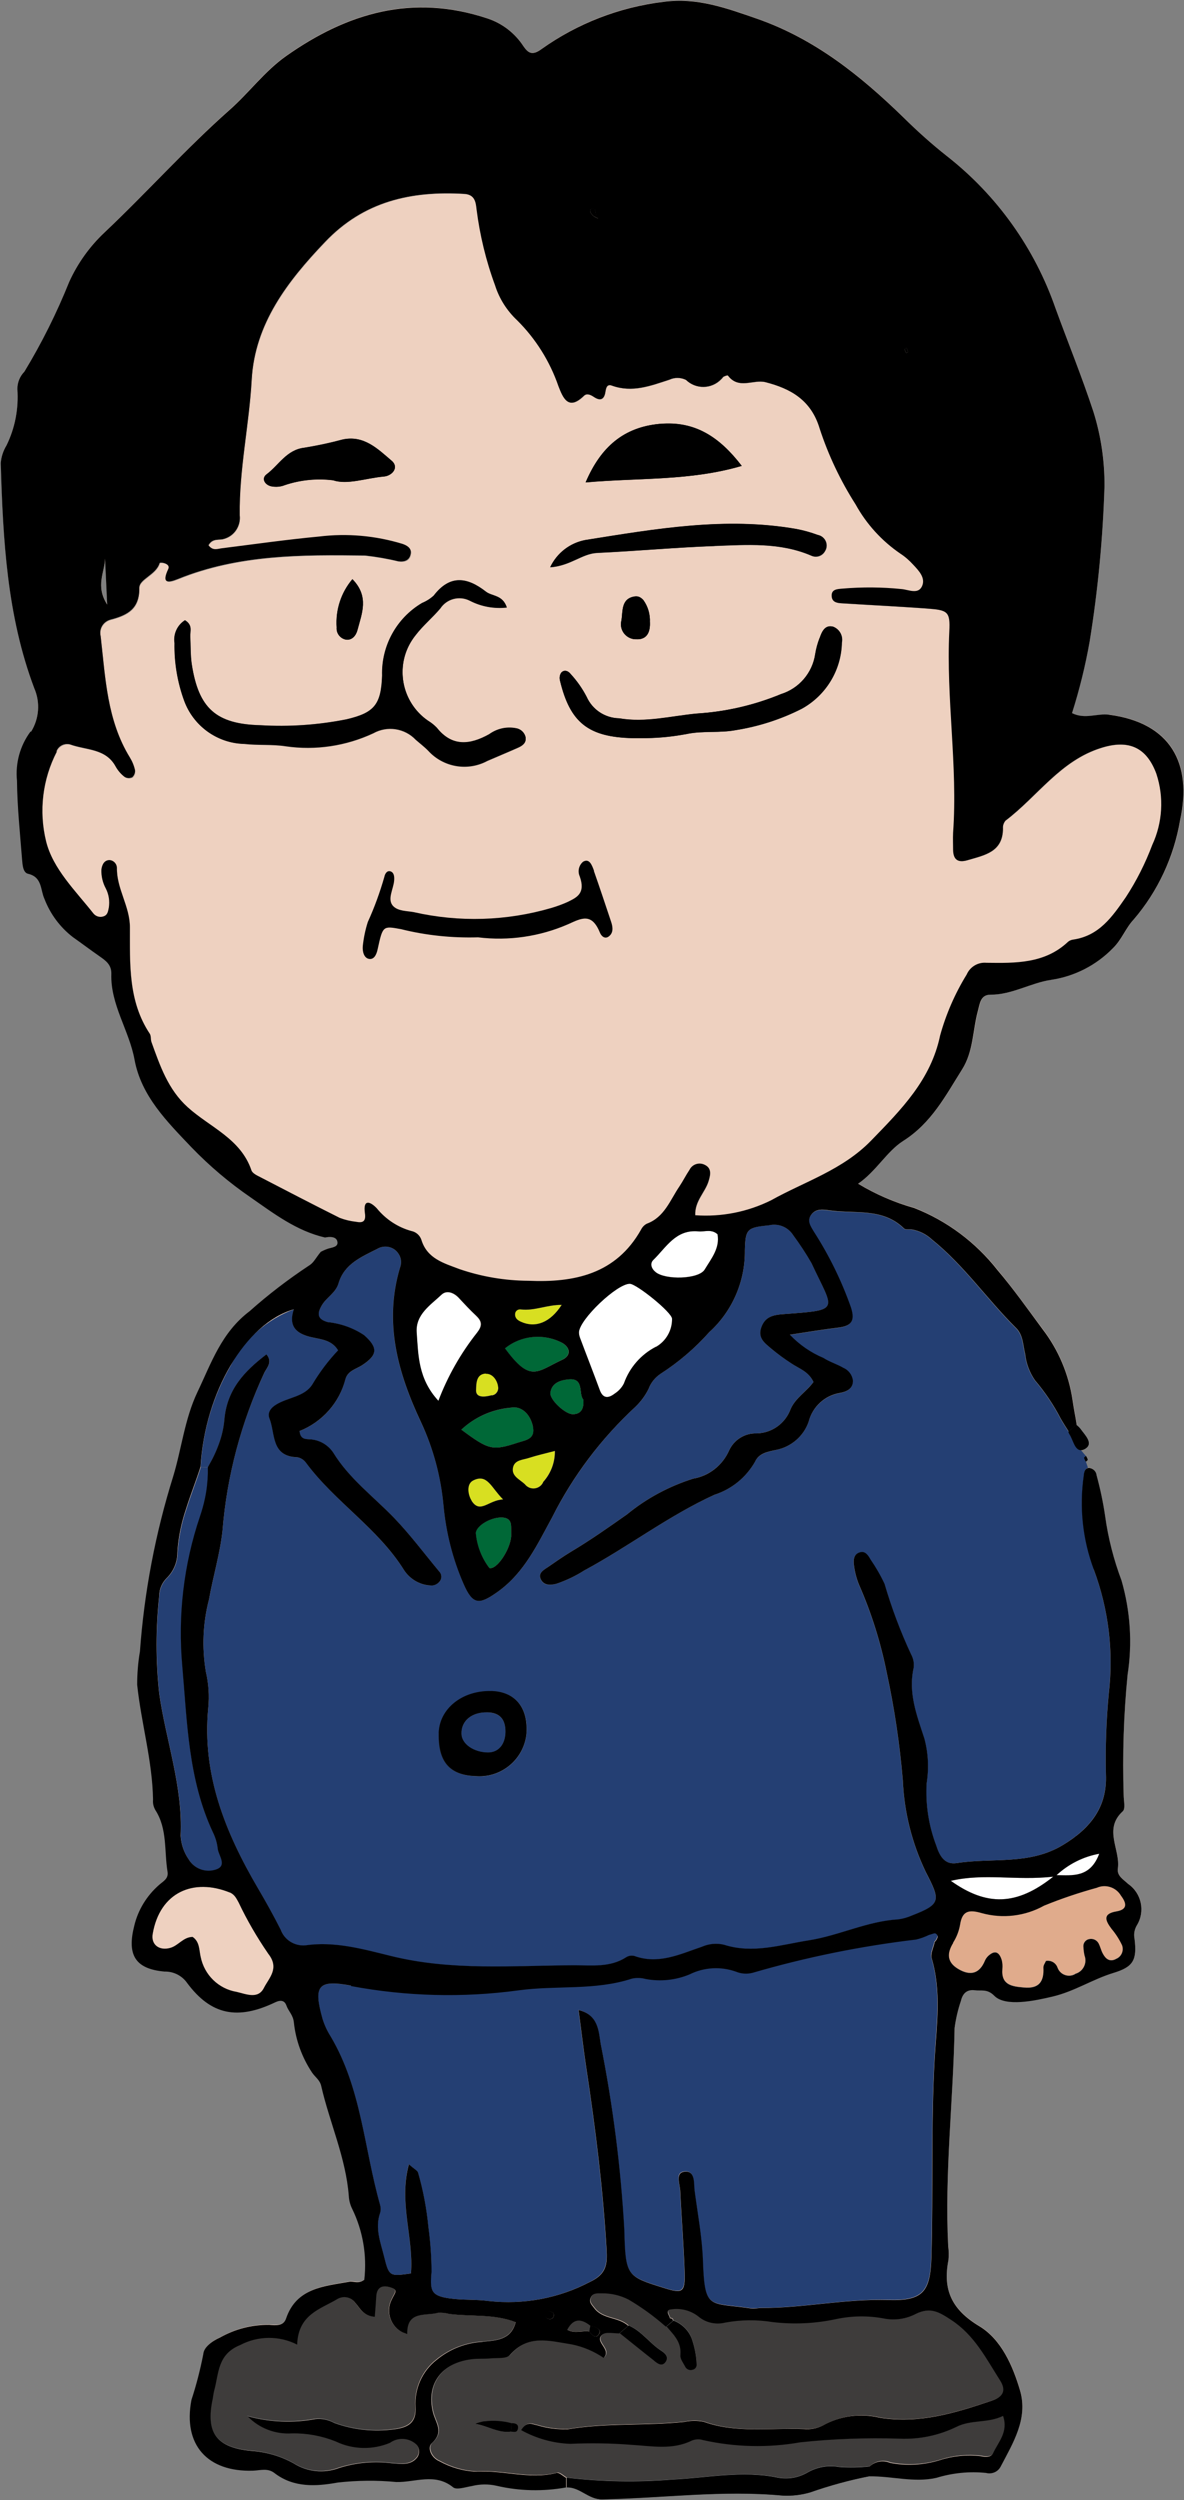 <?xml version="1.0" encoding="UTF-8"?><svg id="_グループ_2117" xmlns="http://www.w3.org/2000/svg" xmlns:xlink="http://www.w3.org/1999/xlink" viewBox="0 0 93.99 198.36"><rect x="0" y="0" width="93.99" height="198.36" fill="#808080" stroke="none"/><defs><style>.cls-1{fill:#222;}.cls-1,.cls-2,.cls-3,.cls-4,.cls-5,.cls-6,.cls-7,.cls-8,.cls-9,.cls-10,.cls-11,.cls-12{stroke-width:0px;}.cls-2{fill:#000;}.cls-3{fill:#eed1c0;}.cls-13{clip-path:url(#clippath-2);}.cls-4{fill:#1a1a1a;}.cls-5{fill:#3e3c3b;}.cls-6{fill:none;}.cls-14{clip-path:url(#clippath-1);}.cls-7{fill:#006837;}.cls-8{fill:#e0ab8c;}.cls-9{fill:#d8df21;}.cls-15{clip-path:url(#clippath);}.cls-10{fill:#243f73;}.cls-11{fill:#111;}.cls-12{fill:#fff;}</style><clipPath id="clippath"><rect class="cls-6" x="0" y="0" width="93.99" height="198.36"/></clipPath><clipPath id="clippath-1"><rect class="cls-6" x=".06" y=".06" width="93.87" height="198.25"/></clipPath><clipPath id="clippath-2"><rect class="cls-6" x=".06" y=".06" width="93.87" height="198.25"/></clipPath></defs><g class="cls-15"><g id="_グループ_1965"><g id="_グループ_1964"><g class="cls-14"><g id="_グループ_1963"><g id="_グループ_1962"><g class="cls-13"><g id="_グループ_1961"><path id="_パス_170162" class="cls-3" d="M88.04,56.72c-.96-.13-1.91.39-2.95-.14.59-1.86,1.06-3.76,1.41-5.69.66-4.08,1.05-8.21,1.18-12.34.02-2-.28-3.98-.88-5.89-.91-2.77-2.01-5.47-3.01-8.21-1.65-4.76-4.64-8.94-8.6-12.06-1.22-.96-2.38-1.99-3.48-3.09-3.39-3.31-7.01-6.22-11.58-7.81-2.44-.86-4.81-1.72-7.47-1.35-3.49.41-6.82,1.7-9.68,3.75-.72.53-1.05.31-1.42-.22-.68-1.05-1.69-1.83-2.88-2.22-5.92-1.97-11.09-.46-15.97,2.98-1.72,1.21-2.93,2.9-4.47,4.26-3.47,3.08-6.56,6.55-9.93,9.73-1.18,1.11-2.13,2.44-2.8,3.91-.98,2.47-2.17,4.86-3.56,7.13-.36.37-.56.87-.56,1.38.11,1.54-.19,3.08-.86,4.47-.26.43-.42.91-.46,1.41.18,6.07.49,12.1,2.65,17.89.49,1.12.4,2.4-.25,3.44-.83,1.12-1.21,2.51-1.07,3.9.02,2.07.24,4.14.4,6.2.04.44.06,1.08.48,1.18,1.14.26.97,1.29,1.3,1.99.46,1.2,1.23,2.25,2.25,3.03.71.49,1.41,1.03,2.13,1.53.49.34.95.67.92,1.39-.08,2.44,1.42,4.46,1.84,6.79.52,2.9,2.6,4.95,4.52,6.97,1.42,1.47,2.99,2.8,4.68,3.96,1.83,1.28,3.65,2.68,5.92,3.19.37-.08.85-.08.96.27.14.46-.36.5-.7.6-.21.07-.41.16-.6.26-.19.23-.36.52-.56.75-.11.14-.24.26-.39.35-1.65,1.08-3.22,2.28-4.69,3.59-2.26,1.71-3.06,4.12-4.16,6.44-1.01,2.13-1.25,4.47-1.92,6.68-1.42,4.51-2.3,9.16-2.64,13.88-.15.87-.22,1.76-.22,2.64.32,3.06,1.21,6.03,1.26,9.12-.02.29.04.57.18.82.97,1.5.7,3.25.97,4.9.08.53-.32.73-.66,1.03-.99.85-1.68,1.98-1.98,3.25-.58,2.28.03,3.42,2.4,3.64.71-.02,1.39.33,1.8.91,1.9,2.55,4.01,2.96,7.01,1.52.43-.21.73-.13.87.27.16.46.53.75.59,1.34.16,1.42.65,2.78,1.44,3.97.23.36.62.58.73,1.07.67,2.93,1.96,5.69,2.19,8.73.02.35.11.7.27,1.02.85,1.74,1.19,3.69.96,5.62-.46.36-.83.1-1.18.16-2.02.38-4.2.47-5.03,2.92-.2.6-.81.55-1.34.5-1.36-.01-2.7.33-3.89,1-.67.3-1.3.78-1.34,1.32-.24,1.23-.55,2.44-.94,3.63-.69,3.57,1.27,5.74,4.89,5.62.58-.02,1.16-.23,1.71.19,1.53,1.19,3.33,1.07,5.03.75,1.54-.18,3.1-.19,4.64-.04,1.49.04,3.07-.75,4.51.42.28.24.99-.01,1.49-.1.65-.16,1.32-.17,1.97-.02,1.81.41,3.68.46,5.5.13,0-.26,0-.51,0-.76-.25-.14-.55-.44-.75-.39-2.14.55-4.25-.24-6.37-.1-1.03-.04-2.04-.32-2.94-.83-.67-.27-.98-1.08-.61-1.43,1-.92.28-1.6.08-2.49-.53-2.26.73-3.87,3.06-4.17.51-.06,1.04-.02,1.55-.07s1.23.05,1.49-.25c1.46-1.66,3.09-1.15,4.92-.86.91.18,1.78.55,2.54,1.07.69-.7-.86-1.31-.06-1.87.08-.05.17-.09.26-.1.05,0,.11-.01.16-.01.27,0,.6.05.87.04l.71-.61c-.77-.72-2.03-.49-2.7-1.41-.17-.23-.42-.44-.3-.77.16-.45.53-.39.91-.4.73,0,1.46.16,2.11.49,1.02.59,1.98,1.29,2.87,2.07l.06.04s.03.02.04.03h.02s.54-.45.54-.45c0-.07-.05-.14-.11-.18-.04-.02-.09-.03-.14-.02-.02-.12-.12-.28-.16-.41,0-.02,0-.03-.01-.05,0-.02,0-.03,0-.05,0-.03,0-.06.02-.08.05-.06.13-.1.21-.1.81-.13,1.65.09,2.28.62.59.45,1.35.61,2.06.42,1.24-.23,2.51-.24,3.75-.04,1.69.2,3.4.12,5.06-.24,1.23-.26,2.51-.28,3.75-.05.88.19,1.8.06,2.6-.36,1.13-.55,1.81-.14,2.77.49,1.85,1.21,2.76,3.04,3.87,4.78.57.89.17,1.35-.69,1.64-2.87.96-5.74,1.84-8.84,1.34-1.53-.38-3.14-.16-4.52.61-.46.23-.99.34-1.5.29-2.65-.1-5.34.36-7.93-.57-.51-.12-1.03-.13-1.54-.01-3.08.33-6.2.06-9.28.59-.81.02-1.63-.09-2.41-.32-.39-.06-.82-.39-1.29.38,1.19.66,2.53,1.04,3.89,1.09,1.63-.07,3.25-.04,4.87.08,1.6.09,3.24.43,4.8-.34.28-.11.58-.13.87-.04,2.54.57,5.17.63,7.73.18,2.62-.27,5.25-.37,7.88-.29,1.56.07,3.12-.25,4.52-.93,1.16-.6,2.46-.28,3.7-.87.43,1.27-.38,2.06-.78,2.93-.17.37-.63.35-.99.26-1.1-.13-2.21-.02-3.27.32-1.28.39-2.63.46-3.94.21-.56-.24-1.21-.11-1.65.31,0,.26,0,.5,0,.76,1.77-.03,3.55.52,5.32.13,1.27-.4,2.62-.53,3.95-.39.45.12.92-.08,1.15-.49.99-1.89,2.19-3.81,1.55-6.03-.57-1.99-1.5-4.08-3.25-5.13-2.19-1.32-2.9-2.89-2.44-5.24.04-.37.03-.74-.02-1.11-.29-5.78.39-11.54.51-17.31.1-.73.26-1.45.5-2.14.13-.59.46-.92,1.09-.85.53.06,1-.14,1.56.44.9.91,3.28.38,4.64.06,1.73-.4,3.16-1.36,4.81-1.86,1.58-.48,1.9-1.01,1.68-2.74-.07-.35,0-.72.18-1.03.69-1.11.38-2.56-.69-3.3-.38-.35-.9-.63-.81-1.23.21-1.49-1.17-3.11.39-4.53.23-.21.07-.85.07-1.29-.1-3.18,0-6.37.3-9.54.39-2.5.22-5.05-.48-7.48-.62-1.65-1.06-3.36-1.3-5.1-.16-1.09-.39-2.18-.68-3.25-.04-.31-.28-.55-.58-.58-.04,0-.08,0-.11.01-.22.06-.3.3-.32.6-.36,2.51-.09,5.07.8,7.44,1.17,3.13,1.57,6.49,1.19,9.81-.2,2.13-.27,4.28-.23,6.42.12,2.56-1.2,4.27-3.4,5.61-2.69,1.63-5.62,1-8.42,1.44-.87.14-1.33-.38-1.64-1.37-.61-1.58-.87-3.27-.77-4.97.19-1.18.13-2.38-.18-3.54-.6-1.83-1.3-3.62-.85-5.62.05-.37-.03-.75-.21-1.07-.84-1.81-1.54-3.67-2.1-5.58-.32-.67-.69-1.31-1.11-1.92-.19-.34-.43-.69-.83-.58-.54.14-.55.66-.48,1.1.07.51.2,1.02.4,1.49.98,2.23,1.71,4.56,2.19,6.95.62,2.83,1.04,5.69,1.28,8.57.11,2.51.73,4.98,1.82,7.25,1.18,2.29,1.24,2.57-1.12,3.47-.34.15-.7.26-1.07.3-2.46.14-4.68,1.28-7.08,1.66-2.24.35-4.44,1.08-6.74.35-.58-.14-1.2-.08-1.75.16-1.74.59-3.44,1.43-5.37.73-.22-.05-.45-.02-.64.1-1.28.82-2.73.64-4.11.64-4.87.02-9.75.46-14.58-.74-2.19-.54-4.44-1.18-6.79-.84-.85.08-1.64-.43-1.93-1.23-.57-1.12-1.18-2.22-1.82-3.31-2.58-4.42-4.45-9.01-3.94-14.29.09-.96.03-1.93-.19-2.88-.32-1.91-.24-3.86.25-5.73.33-1.82.87-3.61,1.07-5.44.35-4.36,1.48-8.61,3.33-12.57.19-.39.67-.84.16-1.44-1.75,1.34-3.14,2.79-3.34,5.2-.06.66-.21,1.3-.44,1.92-.11.32-.25.63-.39.93-.15.31-.31.61-.48.9,0,.17,0,.33,0,.5-.02.66-.09,1.32-.23,1.97-.1.49-.24.98-.4,1.45-1.29,3.81-1.76,7.84-1.4,11.85.39,4.46.47,9.01,2.43,13.2.2.4.33.83.38,1.27.05.58.81,1.39-.16,1.69-.82.26-1.7-.08-2.14-.81-.38-.56-.6-1.2-.64-1.87.19-3.88-1.16-7.52-1.7-11.28-.28-2.58-.28-5.19,0-7.77,0-.53.22-1.03.6-1.4.54-.53.85-1.25.85-2.01.08-1.18.31-2.35.7-3.48.35-1.12.79-2.22,1.15-3.34.16-2.83.97-5.58,2.38-8.03,1.06-2.07,2.85-3.66,5.03-4.47-.47,1.39.24,1.96,1.42,2.22.76.17,1.59.22,2.09,1.04-.78.82-1.47,1.73-2.04,2.7-.61.99-1.93,1.02-2.87,1.6-.43.26-.72.65-.54,1.1.48,1.19.11,3.02,2.21,3.08.29.06.54.22.71.46,2.3,3.1,5.7,5.19,7.76,8.5.46.7,1.21,1.14,2.04,1.21.3.04.6-.08.79-.32.19-.24.16-.59-.06-.8-1.18-1.42-2.29-2.91-3.57-4.24-1.64-1.7-3.57-3.12-4.83-5.18-.38-.56-.98-.93-1.65-1.03-.38-.08-.95.12-1.02-.68,1.8-.7,3.16-2.23,3.64-4.1.18-.66.82-.78,1.31-1.1,1.27-.82,1.29-1.4.18-2.39-.87-.57-1.86-.93-2.9-1.04-.86-.23-.83-.7-.47-1.32.37-.64,1.11-.99,1.33-1.75.45-1.54,1.82-2.1,3.06-2.73.34-.22.76-.26,1.13-.11.63.25.94.97.69,1.61-1.29,4.36-.16,8.34,1.68,12.25.97,2.08,1.58,4.32,1.79,6.61.2,2.14.74,4.23,1.59,6.2.74,1.7,1.27,1.68,2.75.6,2.09-1.51,3.12-3.76,4.28-5.88,1.67-3.3,3.91-6.27,6.62-8.78.43-.41.79-.89,1.04-1.42.18-.49.51-.9.95-1.19,1.43-.92,2.73-2.03,3.86-3.3,1.83-1.66,2.86-4.03,2.83-6.5.04-1.7.19-1.81,1.91-1.98.74-.18,1.51.13,1.92.77.53.71,1.02,1.46,1.46,2.23,1.77,3.82,2.41,3.7-2.25,4.05-.79.06-1.44.2-1.74,1.08-.29.85.31,1.24.79,1.66.51.42,1.05.81,1.61,1.17.59.41,1.35.63,1.74,1.47-.53.73-1.42,1.24-1.81,2.14-.42,1.15-1.5,1.92-2.72,1.93-.92-.03-1.78.5-2.16,1.34-.52,1.18-1.59,2.03-2.86,2.25-1.91.6-3.7,1.57-5.25,2.83-1.45,1.03-2.91,2.05-4.44,2.96-.64.38-1.24.81-1.85,1.23-.36.25-.83.5-.52,1.04.26.45.77.4,1.2.29.77-.26,1.51-.61,2.2-1.05,3.51-1.89,6.69-4.35,10.34-6.01,1.36-.44,2.51-1.37,3.22-2.61.31-.69,1-.79,1.67-.95,1.2-.23,2.18-1.08,2.59-2.22.3-1.18,1.27-2.07,2.46-2.29.52-.09,1.03-.32,1.04-.96-.05-.46-.34-.85-.76-1.03-.51-.3-1.1-.47-1.59-.79-1.01-.42-1.91-1.05-2.66-1.84,1.5-.22,2.64-.42,3.8-.56,1.03-.12,1.42-.47,1.05-1.61-.74-2.09-1.72-4.1-2.92-5.97-.27-.44-.62-.91-.2-1.41.37-.45.88-.39,1.43-.31,2.01.29,4.21-.23,5.9,1.43.12.12.43.06.65.09.59.11,1.13.38,1.57.79,2.54,2.04,4.39,4.75,6.69,7.03.56.55.54,1.37.72,2.08.09.74.35,1.44.77,2.06.79.93,1.48,1.95,2.04,3.03.2.35.41.7.64,1.04.21-.18.42-.36.63-.55-.06-.33-.11-.65-.17-.98s-.11-.65-.16-.98c-.3-2.05-1.12-3.98-2.38-5.63-1.18-1.57-2.31-3.17-3.58-4.69-1.73-2.19-4-3.89-6.6-4.92-1.57-.43-3.07-1.08-4.46-1.92,1.45-1,2.28-2.58,3.57-3.39,2.26-1.43,3.38-3.59,4.69-5.69.9-1.43.84-3.1,1.26-4.64.15-.55.2-1.28.98-1.28,1.73.01,3.2-.94,4.84-1.18,1.86-.28,3.57-1.16,4.88-2.5.72-.69,1.03-1.61,1.66-2.29,1.92-2.24,3.2-4.97,3.68-7.88.98-4.5-.74-7.72-5.63-8.36M91.48,67.04c-.55,1.46-1.25,2.85-2.1,4.15-1.08,1.55-2.12,3.05-4.18,3.35-.15.02-.29.08-.4.17-1.85,1.76-4.19,1.69-6.48,1.67-.67-.07-1.31.31-1.57.93-.93,1.5-1.64,3.13-2.11,4.84-.73,3.51-3.07,5.86-5.47,8.33-2.27,2.34-5.27,3.26-7.94,4.74-1.87.93-3.95,1.34-6.03,1.19-.04-1.13.79-1.82,1.06-2.72.17-.55.24-1.05-.37-1.31-.43-.18-.93,0-1.14.42-.28.43-.51.9-.81,1.33-.74,1.08-1.18,2.43-2.58,2.95-.2.1-.36.27-.46.47-1.99,3.54-5.31,4.22-8.94,4.06-1.86,0-3.7-.32-5.46-.92-1.24-.48-2.58-.82-3.04-2.33-.12-.36-.43-.63-.8-.7-1.08-.3-2.03-.93-2.74-1.8-.48-.51-1.11-.81-.94.39.09.65-.16.79-.71.69-.44-.05-.88-.15-1.29-.31-2.12-1.05-4.22-2.15-6.32-3.24-.26-.13-.61-.3-.69-.53-.86-2.52-3.3-3.42-5.06-5.01-1.57-1.42-2.2-3.3-2.88-5.18-.07-.21-.02-.48-.13-.65-1.73-2.6-1.57-5.55-1.58-8.46,0-1.66-1.07-3.07-1.03-4.73-.02-.31-.26-.57-.58-.59-.42,0-.6.36-.65.75-.02.52.1,1.04.35,1.5.23.47.31,1,.24,1.52-.06.27-.08.59-.43.7-.29.1-.61,0-.8-.24-1.43-1.8-3.22-3.52-3.75-5.71-.59-2.4-.29-4.93.85-7.13.15-.44.62-.69,1.08-.57,1.26.46,2.83.3,3.62,1.76.18.32.42.6.71.82.19.11.42.12.61.03.16-.14.24-.35.22-.56-.08-.36-.22-.7-.41-1.01-1.82-2.96-1.94-6.33-2.32-9.63,0-.03-.01-.05-.02-.08-.1-.59.29-1.15.88-1.25,1.27-.35,2.22-.84,2.2-2.51,0-.7,1.33-1.03,1.61-1.96.04-.12.89.02.69.46-.54,1.17-.04,1.12.78.79,4.78-1.94,9.81-1.93,14.85-1.86.88.1,1.76.25,2.63.46.46.07.92-.06,1-.61.07-.45-.33-.66-.67-.77-2.14-.65-4.38-.85-6.6-.58-2.58.24-5.15.61-7.72.94-.36.04-.72.22-1.08-.24.34-.6.85-.37,1.24-.51.82-.24,1.34-1.03,1.24-1.87-.05-3.61.75-7.15.95-10.75.25-4.46,2.83-7.8,5.82-10.93,3.08-3.23,6.83-4.07,11.05-3.82.83.05.92.64.98,1.22.26,2.06.75,4.09,1.47,6.03.34,1.06.94,2.02,1.76,2.78,1.48,1.47,2.6,3.25,3.28,5.22.36.93.78,1.97,2.02.77.24-.24.54-.08.8.09.51.35.82.19.91-.4.05-.31.11-.65.5-.51,1.62.59,3.09.02,4.59-.47.41-.19.89-.18,1.3.02.05.05.11.1.16.14.87.67,2.11.51,2.78-.35.09-.09.37-.18.39-.14.84,1.14,2.02.29,2.98.53,1.99.51,3.63,1.41,4.31,3.69.69,2.12,1.64,4.14,2.84,6.01.86,1.57,2.09,2.91,3.57,3.91.37.25.71.54,1.01.87.45.48,1.01,1.05.7,1.72s-1.05.28-1.61.22c-1.55-.16-3.11-.17-4.67-.04-.42.04-.97.03-.88.68.06.45.51.47.88.49,2.22.14,4.44.25,6.66.41,1.65.12,1.87.24,1.79,1.81-.26,5.34.68,10.65.3,15.99-.03.44,0,.89,0,1.33.01.77.36,1.06,1.14.83,1.35-.4,2.81-.63,2.82-2.53-.02-.22.06-.44.2-.61,2.54-1.92,4.35-4.76,7.61-5.77,2.15-.67,3.58-.05,4.36,2.07.61,1.85.49,3.87-.33,5.64M88.59,155.42c-.52.27-.84,0-1.06-.43-.14-.26-.19-.56-.34-.82-.15-.26-.46-.4-.75-.32,0,0-.02,0-.03,0-.29.06-.48.35-.41.65.01.22.04.44.09.66,0,0,0,.01,0,.02.2.58-.12,1.21-.7,1.41-.07.05-.14.08-.22.11-.5.18-1.06-.07-1.25-.58-.14-.38-.53-.61-.92-.53-.1.16-.17.34-.2.53.06,1.1-.36,1.68-1.55,1.58-.95-.08-1.82-.2-1.71-1.48.03-.22.01-.44-.04-.66-.18-.63-.51-.89-1.09-.36-.11.1-.2.22-.25.36-.45,1.09-1.2,1.22-2.14.65-.88-.53-.9-1.23-.38-2.07.28-.44.46-.92.56-1.43.18-1.13.72-1.22,1.72-.93,1.67.46,3.44.24,4.96-.59,1.37-.56,2.77-1.03,4.19-1.41.71-.31,1.54-.04,1.92.63.42.56.58,1.09-.37,1.25-1.12.19-.86.74-.38,1.38.33.4.61.83.83,1.29,0,0,0,0,0,.01.17.44-.05.93-.48,1.1M87.26,147.07c-.72,1.92-2.13,1.71-3.39,1.7.94-.88,2.12-1.47,3.39-1.7M83.6,148.9c-2.89,2.31-5.28,2.36-8.13.33,2.66-.62,5.18,0,8.13-.33M74.42,153.62c-.04.16-.12.3-.24.41-.06.32-.23.68-.26.99-.01.1,0,.2.02.3.79,2.62.4,5.28.25,7.91-.3,5.26-.12,10.53-.26,15.79-.07,2.74-.64,3.5-3.4,3.42-3.43-.1-6.78.66-10.19.63-.22.03-.44.05-.66.04-3.41-.53-3.75.22-3.89-3.85-.07-1.86-.41-3.68-.66-5.52-.07-.54.08-1.61-.82-1.49-.74.09-.34.99-.32,1.52.1,2.15.28,4.29.35,6.44.05,1.6-.15,1.72-1.62,1.26-2.98-.93-3.08-.93-3.17-4.65-.28-4.95-.91-9.88-1.87-14.74-.17-.99-.19-2.27-1.76-2.66.22,1.62.39,3.13.62,4.63.72,4.76,1.32,9.53,1.6,14.34.07,1.21,0,1.98-1.31,2.61-2.47,1.31-5.28,1.84-8.06,1.52-1.02-.14-2.08-.06-3.1-.21-1.44-.21-1.57-.56-1.41-2.12-.01-1.17-.1-2.34-.25-3.51-.14-1.47-.41-2.92-.82-4.34-.03-.17-.3-.29-.73-.67-.82,3.07.41,5.84.16,8.66-1.67.24-1.74.25-2.12-1.3-.28-1.13-.75-2.27-.33-3.49.06-.22.06-.45,0-.66-1.27-4.46-1.47-9.23-3.92-13.35-.28-.44-.49-.91-.65-1.4-.73-2.61-.36-3.12,2.26-2.63,4.38.82,8.87.94,13.29.34,3-.41,6.07.03,9.01-.93.36-.08.74-.07,1.1.03,1.17.21,2.38.08,3.49-.37,1.15-.56,2.48-.63,3.68-.2.42.17.88.2,1.31.09,4.24-1.23,8.58-2.12,12.97-2.64.36-.08.71-.21,1.04-.38.09-.02.2-.06.3-.09.04-.01.09-.02.14-.03.03,0,.07,0,.1.02.03.02.06.05.09.08.04.04.06.1.06.16h0M71.93,28c-.05-.1-.09-.21-.13-.32,0-.02.09-.07.14-.11h0c.05.1.09.21.12.32,0,.02-.09.07-.14.11M55.93,100.72c-.47.78-3.13.84-3.9.2-.33-.28-.46-.68-.18-.96,1.03-1,1.78-2.44,3.58-2.27.5.05,1.03-.21,1.52.22.2,1.1-.51,1.94-1.02,2.8M52.08,106.84c-1.19.61-2.1,1.65-2.55,2.91-.17.33-.42.61-.74.81-.47.36-.92.45-1.19-.28-.51-1.39-1.05-2.77-1.57-4.15-.05-.14-.08-.28-.08-.43.04-1.02,3.03-3.87,4.04-3.85.53.01,3.35,2.26,3.35,2.78,0,.91-.47,1.76-1.26,2.22M47.56,185.13c-.2.46-.57.17-.78-.16-.56-.1-1.14.2-1.76-.14.5-.95,1.13-.88,1.84-.29.38.04.86.21.7.59M47.47,17.32l-.31-.16c-.18-.15-.39-.4-.28-.55.02-.02.04-.04.07-.06.33-.18.28.25.36.45.05.1.11.21.16.31M45.48,112.2c-.61.03-1.87-1.16-1.8-1.7.11-.83.9-1.02,1.47-1.07,1.25-.11.73,1.17,1.15,1.61.06.74-.19,1.14-.82,1.16M44.6,107.89c-1.99.92-2.49,1.85-4.52-.92,1.3-1.05,3.11-1.22,4.58-.41.63.4.66,1-.06,1.33M44.58,103.52c-.9,1.4-2.08,1.87-3.24,1.34-.26-.12-.49-.28-.46-.64,0-.02,0-.04,0-.06.04-.2.25-.33.45-.29,1.08.13,2.1-.38,3.24-.36M43.13,117.54c-.06.14-.15.26-.27.36-.37.3-.91.23-1.21-.14-.4-.39-1.11-.65-.94-1.36.14-.58.8-.58,1.27-.74.61-.2,1.25-.34,2.05-.55.01.89-.31,1.76-.9,2.43M43.69,183.99c-.13.02-.27-.03-.36-.14-.01-.02-.02-.05-.03-.08-.05-.18.06-.32.24-.41.12.02.23.07.33.12,0,0,.02.02.02.03.02.03.04.07.04.11.03.17-.09.33-.26.36M41.11,114.45c-2.03.67-2.31.6-4.51-1.03,1.08-.99,2.45-1.6,3.91-1.74.85-.19,1.58.51,1.78,1.51.2.99-.59,1.05-1.19,1.25M40.57,121.92c-.12,1.14-1.18,2.66-1.73,2.49-.62-.8-1-1.77-1.08-2.78.05-.59,1.21-1.25,2.08-1.23.76.02.72.56.74.84,0,.39.02.53,0,.68M38.28,185.8c-1.34.07-2.63.58-3.67,1.43-1.13.89-1.76,2.28-1.67,3.72.07,1.16-.45,1.62-1.69,1.79-1.61.23-3.25.05-4.78-.51-.46-.25-.98-.36-1.5-.3-1.79.33-3.62.25-5.37-.23.92.95,2.22,1.45,3.54,1.36,1.18-.02,2.36.19,3.46.64,1.36.65,2.92.69,4.31.11.63-.45,1.48-.41,2.06.1.28.27.34.7.12,1.03-.52.7-1.35.54-2.05.49-1.41-.18-2.83-.05-4.18.38-1.2.45-2.54.31-3.62-.38-1.04-.57-2.19-.9-3.36-.98-2.77-.27-3.62-1.45-3.04-4.15.05-.22.06-.44.12-.66.37-1.36.25-2.86,2.06-3.59,1.41-.75,3.1-.76,4.52-.03.08-2.42,1.87-2.82,3.21-3.63.48-.27,1.08-.14,1.4.31.38.42.62,1.04,1.55,1.11.04-.53.08-1.07.12-1.62.04-.69.42-.92,1.04-.74.78.22.45.42.19,1.01-.06.12-.1.24-.13.36-.27,1.03.35,2.09,1.38,2.37-.05-1.88,1.44-1.41,2.44-1.69.3-.03.59,0,.88.09,1.75.24,3.56-.02,5.29.66-.35,1.41-1.55,1.45-2.63,1.55M39.02,110.71c-.98.27-1.24-.02-1.22-.41.02-.55,0-1.28.78-1.32.56-.03.92.55.98,1.01,0,.02,0,.04,0,.07.03.33-.22.61-.54.64M37.43,119.07c-.29-.45-.43-1.32.14-1.61,1.13-.56,1.42.57,2.37,1.51-1.17.05-1.81,1.18-2.51.1M37.87,105.73c-1.3,1.64-2.34,3.46-3.08,5.42-1.61-1.75-1.59-3.62-1.72-5.42-.1-1.42,1.09-2.17,1.97-3,.4-.38.97-.18,1.38.26.45.49.92.98,1.39,1.43s.45.82.06,1.32M20.95,157.73c-.47.92-1.41.48-2.17.31-1.43-.25-2.57-1.35-2.86-2.78-.13-.55-.07-1.2-.64-1.59-.73.01-1.13.69-1.77.87-.87.25-1.54-.25-1.4-1.11.56-3.32,3.25-4.45,6.13-3.28.33.17.58.46.71.81.67,1.4,1.44,2.75,2.33,4.03.94,1.18.07,1.93-.33,2.74M8.52,47.96c-.95-1.48-.21-2.56-.17-3.65.05,1.06.1,2.11.17,3.65"/><path id="_パス_170163" class="cls-3" d="M91.82,61.41c-.78-2.12-2.21-2.74-4.36-2.07-3.26,1.01-5.07,3.86-7.61,5.77-.14.17-.22.39-.2.61,0,1.9-1.47,2.13-2.82,2.53-.78.23-1.13-.06-1.14-.83-.01-.44-.03-.89,0-1.33.38-5.34-.56-10.65-.3-15.99.08-1.58-.13-1.69-1.79-1.81-2.22-.17-4.44-.27-6.66-.41-.36-.02-.81-.04-.88-.49-.09-.64.45-.64.88-.68,1.55-.13,3.12-.12,4.67.04.55.05,1.3.44,1.61-.22s-.25-1.24-.7-1.72c-.3-.33-.64-.63-1.01-.87-1.48-1.01-2.7-2.35-3.56-3.91-1.2-1.87-2.16-3.9-2.85-6.01-.68-2.28-2.32-3.18-4.31-3.69-.96-.24-2.14.61-2.98-.53-.02-.04-.3.05-.39.14-.04.06-.09.11-.14.16-.76.79-2.02.81-2.8.05-.41-.2-.89-.21-1.3-.02-1.5.49-2.97,1.06-4.59.47-.39-.14-.45.21-.5.51-.09.59-.4.74-.91.4-.25-.17-.56-.33-.8-.09-1.24,1.2-1.66.16-2.02-.77-.68-1.97-1.8-3.76-3.28-5.22-.81-.76-1.42-1.72-1.75-2.78-.72-1.95-1.21-3.97-1.47-6.03-.06-.58-.15-1.17-.98-1.22-4.21-.25-7.97.58-11.05,3.82-2.99,3.13-5.57,6.48-5.82,10.93-.2,3.6-1,7.14-.95,10.75.1.84-.42,1.64-1.24,1.87-.39.14-.9-.09-1.24.51.35.47.72.29,1.08.24,2.57-.32,5.14-.69,7.72-.93,2.22-.27,4.46-.07,6.6.59.34.11.74.32.67.77-.08.55-.53.68-1,.61-.86-.21-1.74-.36-2.63-.46-5.03-.07-10.06-.08-14.85,1.86-.82.33-1.32.38-.78-.79.2-.44-.65-.58-.69-.46-.28.93-1.62,1.26-1.61,1.96.02,1.67-.93,2.15-2.2,2.5-.03,0-.05.01-.08.02-.58.15-.93.73-.78,1.31.38,3.31.5,6.67,2.32,9.63.19.31.33.65.41,1.01.02.21-.06.42-.22.56-.2.09-.43.08-.61-.03-.29-.22-.53-.5-.71-.82-.79-1.46-2.36-1.3-3.62-1.76-.45-.12-.93.13-1.08.57-1.14,2.2-1.44,4.73-.85,7.13.54,2.18,2.32,3.9,3.75,5.71.19.24.51.34.8.24.35-.11.37-.43.43-.7.08-.52,0-1.05-.24-1.52-.25-.46-.37-.98-.35-1.5.05-.39.23-.75.65-.75.31.02.56.28.58.59-.04,1.66,1.03,3.07,1.03,4.73.01,2.91-.15,5.86,1.58,8.46.11.17.06.44.13.65.68,1.88,1.31,3.76,2.88,5.18,1.76,1.59,4.2,2.49,5.06,5.01.08.23.43.4.69.53,2.1,1.09,4.2,2.19,6.32,3.24.42.16.85.26,1.29.31.55.11.8-.03.71-.69-.17-1.19.46-.9.94-.38.71.87,1.66,1.5,2.74,1.8.37.07.68.34.8.7.46,1.51,1.81,1.85,3.04,2.33,1.76.6,3.6.91,5.46.92,3.63.16,6.96-.52,8.94-4.06.1-.2.26-.37.46-.47,1.4-.52,1.84-1.86,2.58-2.95.29-.43.52-.9.81-1.33.21-.42.71-.6,1.14-.42.62.26.54.76.37,1.31-.27.9-1.1,1.58-1.06,2.72,2.08.15,4.16-.26,6.03-1.19,2.67-1.49,5.67-2.4,7.94-4.74,2.4-2.47,4.73-4.82,5.47-8.33.47-1.7,1.18-3.33,2.11-4.84.27-.62.9-.99,1.57-.93,2.29.02,4.63.09,6.48-1.67.12-.1.26-.16.41-.17,2.06-.3,3.1-1.8,4.18-3.35.85-1.3,1.55-2.7,2.1-4.15.82-1.77.94-3.79.33-5.64M66.84,50.99c-.05,2.19-1.26,4.19-3.18,5.25-1.65.84-3.43,1.41-5.26,1.7-1.22.23-2.53.05-3.75.28-.15.03-.31.06-.47.08-1.08.19-2.17.28-3.27.27-.22,0-.45,0-.67,0-3.53-.08-4.98-1.23-5.78-4.58-.05-.21-.02-.43.1-.61.25-.27.56-.15.75.1.5.54.93,1.15,1.27,1.81.46,1.03,1.47,1.69,2.59,1.71,2.1.36,4.13-.19,6.18-.38,2.29-.15,4.54-.67,6.66-1.54,1.44-.45,2.5-1.68,2.72-3.18.07-.44.19-.87.35-1.28.17-.5.42-1.06,1.06-.89.51.19.81.72.7,1.26M65.53,43.68s-.01.03-.02.05c-.21.41-.7.57-1.11.36-2.48-1.06-5.09-.86-7.67-.76-3.11.11-6.21.4-9.31.55-1.22.06-2.1,1.02-3.73,1.14.53-1.13,1.58-1.94,2.81-2.16,5.55-.88,11.1-1.87,16.75-.87.58.11,1.15.27,1.71.48.09.02.17.05.25.09.4.22.55.73.33,1.13M58.88,36.96c-4.1,1.21-8.13.93-12.39,1.31,1.21-2.82,3.03-4.38,5.9-4.64,2.79-.25,4.74,1.05,6.49,3.33M50.96,50.66c-.13.04-.27.05-.41.05-.13,0-.25,0-.37-.04-.63-.17-1.01-.81-.85-1.44.13-.73-.05-1.75,1.07-1.91.17-.02.33.01.47.11.07.05.14.11.2.17.37.51.55,1.13.52,1.76.03.61-.13,1.14-.64,1.3M41.12,59.3c-.81.36-1.63.7-2.44,1.05-1.56.84-3.5.51-4.69-.8-.31-.32-.67-.59-1-.88-.88-.92-2.26-1.13-3.37-.51-2.16,1.01-4.57,1.37-6.94,1.03-1.09-.17-2.22-.06-3.32-.19-2.13-.06-4.01-1.42-4.74-3.43-.53-1.46-.79-3.01-.76-4.56-.11-.71.21-1.42.83-1.81.63.39.38.86.41,1.27.04.74.01,1.49.12,2.22.54,3.51,1.94,4.76,5.45,4.85,2.29.13,4.59-.02,6.85-.47,2.2-.51,2.74-1.16,2.82-3.47-.07-2.35,1.14-4.56,3.17-5.76.34-.14.66-.34.93-.59,1.28-1.67,2.66-1.47,4.14-.31.49.38,1.32.25,1.65,1.25-1.01.12-2.03-.07-2.94-.54-.82-.42-1.83-.16-2.34.61-.61.74-1.37,1.36-1.96,2.12-.08.09-.15.19-.21.29-1.47,2.13-.93,5.05,1.2,6.52.25.15.49.34.69.55,1.22,1.54,2.65,1.37,4.16.53.61-.44,1.37-.62,2.11-.48.38.05.69.33.78.7.08.45-.25.67-.59.82M30.5,37.8c-1.46.13-2.89.68-4.05.3-1.28-.16-2.59-.03-3.82.38-.34.14-.72.17-1.08.1-.53-.11-.81-.63-.38-.95.97-.73,1.58-1.95,3-2.11,1.02-.16,2.03-.38,3.03-.65,1.69-.37,2.8.75,3.89,1.68.61.53.04,1.19-.6,1.25M28.38,49.98c-.11.42-.42.85-.93.76-.45-.1-.76-.51-.72-.96-.1-1.39.35-2.77,1.25-3.83,1.35,1.38.74,2.73.4,4.03"/><path id="_パス_170164" class="cls-8" d="M89.08,154.32c-.22-.46-.5-.9-.83-1.29-.48-.64-.74-1.19.38-1.38.95-.16.79-.69.37-1.25-.39-.67-1.22-.94-1.92-.63-1.42.39-2.82.86-4.19,1.41-1.51.84-3.29,1.05-4.95.59-1-.29-1.55-.2-1.72.93-.09.51-.28.99-.55,1.43-.52.84-.5,1.54.38,2.07.94.56,1.69.43,2.14-.66.06-.14.15-.26.25-.36.57-.54.91-.27,1.08.36.05.22.07.44.04.66-.11,1.28.77,1.4,1.71,1.48,1.19.11,1.61-.48,1.55-1.58.03-.19.1-.37.2-.53.4-.07.79.15.92.53.03.08.07.15.11.22.3.44.91.55,1.35.25,0,0,.01,0,.02,0,.58-.21.88-.85.67-1.42-.05-.22-.08-.44-.09-.66,0,0,0-.02,0-.03-.05-.3.15-.57.44-.62.3-.07.6.06.75.32.14.26.2.56.34.82.22.43.55.7,1.06.43,0,0,0,0,.01,0,.43-.18.64-.67.47-1.1"/><path id="_パス_170165" class="cls-10" d="M86.85,124.51c-.89-2.38-1.16-4.94-.8-7.45.02-.3.1-.54.32-.6l-.17-.49c-.06-.09-.1-.19-.14-.3,0-.01,0-.02.01-.03.03-.04.09-.08.13-.12l-.4-.47c-.49,0-.62-.84-.9-1.26-.02-.03-.04-.06-.05-.1l-.04-.1c-.22-.34-.44-.69-.64-1.04-.56-1.08-1.25-2.1-2.04-3.03-.42-.61-.69-1.32-.77-2.05-.18-.71-.16-1.53-.72-2.08-2.3-2.28-4.14-4.99-6.68-7.03-.44-.41-.98-.68-1.57-.79-.22-.03-.53.04-.65-.09-1.69-1.65-3.89-1.14-5.9-1.42-.55-.08-1.06-.14-1.43.31-.42.51-.07.97.2,1.41,1.2,1.87,2.18,3.87,2.92,5.97.36,1.14-.02,1.49-1.05,1.61-1.16.14-2.31.33-3.8.56.75.79,1.66,1.42,2.66,1.84.49.32,1.08.49,1.59.79.42.18.71.57.76,1.03,0,.64-.52.87-1.04.96-1.2.21-2.17,1.11-2.47,2.29-.41,1.15-1.39,1.99-2.59,2.22-.67.16-1.35.26-1.67.95-.71,1.24-1.86,2.17-3.22,2.61-3.65,1.67-6.83,4.12-10.34,6.01-.69.44-1.43.79-2.2,1.05-.43.11-.94.16-1.2-.29-.31-.54.16-.79.52-1.04.61-.42,1.22-.85,1.85-1.23,1.53-.91,2.98-1.93,4.44-2.96,1.55-1.27,3.34-2.23,5.25-2.83,1.27-.23,2.34-1.07,2.86-2.25.39-.84,1.24-1.37,2.16-1.34,1.22-.02,2.3-.79,2.72-1.94.39-.89,1.28-1.41,1.81-2.14-.39-.85-1.15-1.06-1.74-1.47-.56-.36-1.09-.75-1.61-1.17-.48-.43-1.08-.81-.79-1.66.3-.88.94-1.02,1.74-1.08,4.66-.35,4.02-.24,2.25-4.05-.44-.77-.93-1.52-1.46-2.23-.41-.64-1.18-.95-1.92-.77-1.72.17-1.87.28-1.91,1.98.03,2.47-1,4.84-2.83,6.5-1.13,1.27-2.43,2.38-3.86,3.3-.43.29-.77.7-.95,1.19-.26.53-.61,1.02-1.04,1.42-2.71,2.51-4.95,5.48-6.62,8.78-1.16,2.12-2.19,4.37-4.28,5.88-1.49,1.07-2.01,1.1-2.75-.6-.85-1.97-1.39-4.06-1.59-6.2-.21-2.29-.81-4.53-1.79-6.61-1.84-3.91-2.97-7.89-1.68-12.25.15-.37.11-.79-.11-1.13-.37-.57-1.13-.74-1.71-.37-1.24.63-2.61,1.19-3.06,2.73-.22.76-.96,1.11-1.33,1.75-.36.62-.39,1.08.47,1.32,1.04.11,2.03.47,2.9,1.04,1.11.99,1.08,1.57-.18,2.39-.49.31-1.13.44-1.31,1.1-.48,1.88-1.84,3.4-3.64,4.11.07.8.64.6,1.02.68.67.1,1.27.47,1.65,1.03,1.26,2.06,3.19,3.47,4.83,5.17,1.28,1.33,2.39,2.82,3.57,4.24.22.21.25.56.07.8-.19.24-.49.36-.79.33-.83-.06-1.58-.51-2.04-1.21-2.07-3.31-5.46-5.4-7.76-8.5-.17-.24-.42-.41-.71-.46-2.11-.06-1.73-1.89-2.21-3.08-.18-.45.12-.84.54-1.1.94-.58,2.25-.61,2.87-1.6.58-.97,1.26-1.88,2.04-2.7-.49-.82-1.34-.87-2.09-1.04-1.18-.26-1.89-.83-1.42-2.22-2.18.81-3.97,2.41-5.03,4.47-1.41,2.45-2.22,5.2-2.38,8.03l.57.03c.17-.29.33-.59.48-.9.15-.3.28-.61.39-.93.23-.62.38-1.26.44-1.92.2-2.41,1.59-3.86,3.34-5.2.51.6.04,1.05-.16,1.44-1.86,3.96-2.98,8.21-3.33,12.57-.2,1.83-.75,3.62-1.07,5.44-.49,1.87-.57,3.82-.25,5.73.22.94.29,1.91.19,2.88-.51,5.28,1.36,9.88,3.94,14.3.63,1.08,1.24,2.19,1.82,3.31.29.8,1.09,1.3,1.93,1.23,2.35-.34,4.59.3,6.79.84,4.83,1.2,9.71.76,14.58.74,1.38,0,2.83.19,4.11-.64.19-.12.42-.15.64-.1,1.92.7,3.63-.14,5.37-.73.55-.24,1.16-.3,1.75-.16,2.3.74,4.51,0,6.75-.35,2.4-.38,4.63-1.52,7.08-1.66.37-.04.73-.15,1.07-.3,2.36-.91,2.3-1.19,1.12-3.47-1.09-2.27-1.71-4.73-1.82-7.25-.24-2.88-.67-5.75-1.28-8.57-.48-2.39-1.21-4.72-2.19-6.95-.2-.48-.33-.98-.4-1.49-.07-.44-.06-.96.48-1.1.41-.11.64.24.83.58.42.61.79,1.25,1.11,1.92.56,1.91,1.26,3.78,2.1,5.58.18.33.26.7.21,1.07-.45,1.99.25,3.78.85,5.62.31,1.15.37,2.36.18,3.54-.1,1.69.16,3.38.77,4.96.31.98.76,1.51,1.64,1.37,2.81-.44,5.74.19,8.42-1.44,2.2-1.33,3.52-3.05,3.4-5.61-.05-2.14.03-4.29.23-6.42.39-3.32-.02-6.68-1.19-9.82M41.8,137.44s0,.08,0,.12c-.2,2.05-2.02,3.56-4.07,3.37-2.03-.08-2.93-1.15-2.88-3.4.05-1.95,1.87-3.41,4.18-3.35,1.84.05,2.88,1.27,2.78,3.26"/><path id="_パス_170166" class="cls-11" d="M86.34,115.82s-.01-.05-.02-.08c-.03-.08-.08-.15-.12-.22-.04.04-.1.08-.13.12,0,0-.01.02-.01.03.03.11.08.21.14.3.05-.05.15-.11.14-.15"/><path id="_パス_170167" class="cls-11" d="M85.75,113.35s-.05-.06-.07-.08c-.07-.08-.16-.14-.24-.22-.21.18-.42.37-.63.55l.04.1s.03.07.05.1c.28.42.41,1.26.9,1.26.11,0,.21-.04.31-.09.75-.41,0-1.11-.35-1.61"/><path id="_パス_170168" class="cls-12" d="M83.88,148.78c1.25.01,2.67.22,3.39-1.7-1.27.23-2.44.82-3.39,1.7"/><path id="_パス_170169" class="cls-12" d="M75.48,149.23c2.85,2.03,5.23,1.98,8.13-.33-2.95.33-5.46-.29-8.13.33"/><path id="_パス_170170" class="cls-5" d="M79.67,191.67c-1.23.58-2.53.27-3.7.87-1.41.68-2.96,1-4.52.93-2.63-.08-5.26.01-7.88.28-2.56.45-5.19.39-7.73-.18-.29-.09-.59-.07-.87.04-1.56.77-3.2.43-4.8.34-1.62-.12-3.25-.15-4.87-.08-1.37-.05-2.7-.43-3.89-1.09.48-.77.9-.44,1.29-.38.78.24,1.59.34,2.41.32,3.08-.53,6.2-.26,9.28-.59.51-.11,1.03-.11,1.54.01,2.59.92,5.28.47,7.93.57.52.05,1.04-.05,1.51-.29,1.38-.76,2.99-.98,4.52-.61,3.1.5,5.97-.38,8.84-1.34.87-.29,1.26-.75.69-1.64-1.11-1.74-2.02-3.58-3.87-4.78-.96-.63-1.64-1.04-2.77-.49-.8.42-1.72.55-2.6.36-1.24-.23-2.51-.21-3.75.05-1.66.36-3.37.44-5.06.24-1.24-.2-2.51-.19-3.75.04-.72.18-1.48.03-2.06-.42-.63-.53-1.47-.75-2.28-.62-.08,0-.16.04-.21.1-.01.02-.02.05-.02.08,0,.02,0,.03,0,.05,0,.02,0,.03.01.05.04.13.14.29.16.41.05,0,.09,0,.14.02.07.04.11.1.11.18.66.25,1.18.76,1.44,1.42.22.64.36,1.31.39,1.98,0,0,0,.02,0,.02.04.22-.1.43-.32.47-.21.07-.44-.02-.56-.21-.16-.32-.44-.66-.4-.97.05-.44-.06-.89-.3-1.26-.05-.09-.11-.17-.18-.26-.03-.04-.07-.08-.1-.12-.16-.21-.35-.41-.52-.61h-.02s-.02-.03-.04-.04l-.06-.04c-.89-.78-1.85-1.47-2.87-2.07-.65-.33-1.38-.5-2.11-.49-.38.01-.75-.04-.91.4-.12.34.13.54.3.77.67.91,1.93.69,2.7,1.41,1.03.44,1.65,1.4,2.56,1.99.28.18.64.48.37.88-.29.42-.65.13-.92-.09-.91-.72-1.82-1.45-2.72-2.17-.27,0-.6-.05-.87-.04-.05,0-.11,0-.16.01-.1.01-.19.05-.26.1-.8.56.75,1.18.06,1.87-.77-.52-1.63-.88-2.54-1.07-1.82-.28-3.46-.8-4.92.86-.26.29-.98.2-1.49.25s-1.04,0-1.55.07c-2.33.3-3.59,1.91-3.06,4.17.21.89.92,1.57-.08,2.49-.37.34-.07,1.16.61,1.43.9.5,1.91.79,2.94.83,2.12-.14,4.23.65,6.37.1.2-.05.5.25.75.39,2.78.33,5.59.37,8.38.15,2.77-.13,5.56-.74,8.36-.16.81.16,1.65.01,2.37-.41.76-.44,1.66-.59,2.52-.43.81.06,1.62.04,2.43-.05.44-.42,1.08-.55,1.65-.31,1.31.26,2.66.18,3.94-.21,1.05-.34,2.17-.45,3.27-.32.37.09.82.11.99-.26.4-.87,1.21-1.66.78-2.93M41.09,192.75c-.07.28-.33.21-.54.18-1.01.13-1.85-.47-2.82-.61.23-.09.48-.16.72-.2.72-.09,1.45-.04,2.15.15.24.01.45.06.5.24.02.08.01.16-.01.24"/><path id="_パス_170171" class="cls-10" d="M74.43,153.63c0-.06-.02-.11-.06-.16-.03-.03-.06-.06-.09-.08-.03-.02-.07-.03-.1-.02-.05,0-.09.02-.14.03-.1.03-.21.07-.3.09-.33.17-.68.29-1.04.38-4.39.52-8.73,1.4-12.97,2.64-.44.11-.89.08-1.31-.09-1.2-.43-2.53-.36-3.68.2-1.1.46-2.31.59-3.49.37-.36-.1-.74-.11-1.1-.03-2.93.96-6.01.52-9.01.93-4.42.6-8.9.48-13.29-.34-2.63-.49-2.99.02-2.26,2.63.15.49.37.97.65,1.41,2.45,4.11,2.65,8.89,3.92,13.35.06.22.06.45,0,.66-.42,1.22.05,2.35.33,3.48.38,1.55.45,1.54,2.12,1.3.24-2.82-.99-5.59-.16-8.66.43.38.69.5.73.67.41,1.42.68,2.87.82,4.34.16,1.16.24,2.33.25,3.51-.15,1.56-.02,1.91,1.41,2.12,1.02.15,2.08.07,3.1.21,2.78.31,5.59-.22,8.06-1.52,1.32-.64,1.38-1.41,1.31-2.61-.28-4.81-.88-9.58-1.6-14.34-.23-1.5-.4-3.01-.62-4.63,1.56.39,1.59,1.67,1.76,2.66.97,4.87,1.59,9.79,1.87,14.74.09,3.72.19,3.72,3.17,4.65,1.46.46,1.67.34,1.62-1.26-.07-2.15-.25-4.29-.35-6.44-.02-.54-.42-1.43.32-1.53.9-.12.75.95.82,1.49.24,1.83.59,3.65.66,5.52.14,4.06.48,3.32,3.89,3.85.22,0,.44-.01.66-.04,3.41.02,6.76-.73,10.19-.64,2.76.08,3.32-.68,3.4-3.42.14-5.26-.04-10.53.26-15.79.15-2.63.54-5.29-.25-7.91-.03-.1-.03-.2-.02-.3.03-.31.2-.67.26-.99.12-.11.2-.25.24-.41h0"/><path id="_パス_170172" class="cls-1" d="M72.08,27.91c-.03-.11-.07-.22-.12-.32h0s-.14.09-.14.11c.03.11.08.22.13.32.05-.04.15-.09.14-.11"/><path id="_パス_170173" class="cls-1" d="M69.06,195.7c-.81.1-1.62.12-2.43.05-.86-.16-1.76,0-2.52.43-.71.42-1.55.56-2.37.41-2.8-.58-5.59.03-8.36.16-2.79.23-5.6.18-8.38-.15,0,.25,0,.51,0,.76,1.05-.03,1.72.97,2.82.95,4.77-.09,9.53-.75,14.31-.3.74.04,1.47-.05,2.18-.25,1.55-.55,3.14-.98,4.76-1.3,0-.26,0-.5,0-.76"/><path id="_パス_170174" class="cls-4" d="M66.13,49.73c-.64-.17-.89.39-1.06.89-.16.41-.28.84-.35,1.28-.22,1.5-1.28,2.73-2.72,3.18-2.12.87-4.37,1.39-6.66,1.54-2.05.19-4.08.75-6.18.38-1.12-.02-2.13-.68-2.59-1.71-.34-.65-.77-1.26-1.27-1.81-.19-.25-.5-.37-.75-.1-.12.18-.15.4-.1.61.8,3.35,2.25,4.5,5.78,4.58h.67c1.1,0,2.19-.08,3.27-.27.15-.03.31-.05.46-.09,1.22-.23,2.53-.05,3.75-.28,1.83-.29,3.6-.86,5.26-1.7,1.92-1.06,3.13-3.06,3.18-5.25.11-.54-.19-1.07-.7-1.26"/><path id="_パス_170175" class="cls-1" d="M64.94,42.46c-.56-.21-1.13-.37-1.71-.48-5.65-.99-11.2-.01-16.75.87-1.23.22-2.27,1.03-2.81,2.16,1.63-.12,2.52-1.09,3.73-1.14,3.11-.15,6.21-.43,9.31-.55,2.58-.09,5.19-.3,7.67.76.02,0,.03.02.05.02.42.18.9-.01,1.08-.43.04-.08.07-.16.09-.25.08-.45-.22-.89-.67-.97"/><path id="_パス_170176" class="cls-12" d="M56.96,97.93c-.49-.44-1.02-.18-1.52-.23-1.8-.17-2.55,1.27-3.58,2.27-.29.28-.16.68.18.95.77.64,3.43.58,3.9-.2.51-.86,1.22-1.7,1.02-2.8"/><path id="_パス_170177" class="cls-1" d="M55.3,187.53c-.03-.68-.17-1.34-.39-1.98-.26-.66-.78-1.17-1.44-1.42l-.54.46c.17.21.36.4.52.61.04.04.07.08.1.12.06.08.12.17.18.26.24.37.35.82.3,1.26-.03.31.24.66.4.97.11.19.35.28.56.21,0,0,.02,0,.02,0,.21-.05.34-.27.29-.49"/><path id="_パス_170178" class="cls-12" d="M53.35,104.63c0-.52-2.82-2.77-3.35-2.78-1.01-.02-4.01,2.83-4.04,3.85,0,.15.03.29.08.43.52,1.39,1.06,2.76,1.57,4.15.27.73.72.64,1.19.28.31-.2.57-.48.74-.81.45-1.26,1.36-2.3,2.55-2.91.79-.46,1.27-1.31,1.26-2.22"/><path id="_パス_170179" class="cls-4" d="M52.39,33.63c-2.87.26-4.7,1.82-5.9,4.65,4.26-.38,8.29-.11,12.39-1.31-1.75-2.28-3.7-3.58-6.49-3.33"/><path id="_パス_170180" class="cls-1" d="M52.47,186.51c-.91-.59-1.54-1.55-2.56-1.99l-.71.61c.9.72,1.81,1.46,2.72,2.17.28.22.63.51.92.09.27-.39-.08-.69-.37-.88"/><path id="_パス_170181" class="cls-1" d="M51.59,49.37c.03-.63-.15-1.25-.52-1.76-.06-.07-.13-.13-.2-.17-.14-.09-.31-.13-.47-.11-1.12.16-.95,1.18-1.07,1.91-.03.12-.04.25-.04.37.04.65.6,1.15,1.26,1.11.14,0,.28,0,.41-.05.51-.16.66-.69.64-1.3"/><path id="_パス_170182" class="cls-1" d="M46.86,184.55c-.03.14-.06.28-.08.43.22.33.58.61.78.16.16-.37-.32-.54-.7-.59"/><path id="_パス_170183" class="cls-1" d="M47.31,17.02c-.07-.2-.02-.64-.36-.45-.03.01-.05.03-.07.06-.12.15.1.4.28.55l.31.16c-.05-.1-.11-.21-.16-.31"/><path id="_パス_170184" class="cls-5" d="M46.86,184.55c-.72-.59-1.34-.66-1.84.29.62.34,1.2.04,1.76.14.02-.15.05-.29.08-.43"/><path id="_パス_170185" class="cls-7" d="M46.31,111.05c-.41-.44.1-1.72-1.15-1.61-.57.05-1.37.24-1.47,1.07-.07.54,1.19,1.72,1.8,1.7.63-.02.89-.42.82-1.16"/><path id="_パス_170186" class="cls-7" d="M44.66,106.57c-1.47-.8-3.28-.64-4.58.41,2.03,2.77,2.54,1.84,4.52.92.72-.33.69-.93.06-1.33"/><path id="_パス_170187" class="cls-9" d="M41.34,103.88s-.04,0-.06,0c-.21-.01-.39.15-.4.36-.03.36.2.52.46.64,1.16.52,2.34.06,3.24-1.34-1.14-.02-2.16.49-3.24.36"/><path id="_パス_170188" class="cls-9" d="M44.04,115.12c-.8.21-1.43.35-2.05.55-.47.16-1.13.15-1.27.74-.17.71.54.97.94,1.36.09.12.22.21.36.27.44.17.94-.04,1.12-.49.59-.67.91-1.53.9-2.42"/><path id="_パス_170189" class="cls-1" d="M43.91,183.52s-.01-.02-.02-.03c-.11-.05-.22-.1-.33-.12-.19.09-.29.24-.24.41,0,.03.02.05.03.08.09.1.22.15.36.14.04,0,.08-.02.11-.04.15-.09.19-.28.1-.43"/><path id="_パス_170190" class="cls-7" d="M42.31,113.21c-.2-1.01-.93-1.7-1.78-1.51-1.46.13-2.83.74-3.91,1.73,2.21,1.63,2.47,1.69,4.51,1.03.6-.2,1.39-.26,1.19-1.25"/><path id="_パス_170191" class="cls-1" d="M39,134.18c-2.31-.06-4.13,1.39-4.18,3.34-.06,2.25.85,3.32,2.88,3.4.04,0,.08,0,.12,0,2.06.13,3.84-1.43,3.97-3.49.1-1.99-.94-3.21-2.78-3.26M40.13,137.41c-.01.99-.56,1.62-1.39,1.62-1.14,0-2.09-.67-2.11-1.47-.03-1.04.84-1.76,2.09-1.72.95.03,1.42.55,1.41,1.56"/><path id="_パス_170192" class="cls-4" d="M41.72,58.49c-.09-.37-.4-.65-.78-.7-.74-.13-1.49.04-2.1.49-1.51.84-2.94,1.02-4.16-.53-.21-.21-.44-.4-.69-.55-.1-.07-.19-.14-.29-.21-2.01-1.63-2.33-4.58-.7-6.59.58-.76,1.34-1.39,1.96-2.12.51-.77,1.52-1.03,2.34-.61.91.47,1.93.65,2.94.54-.33-1-1.17-.86-1.65-1.24-1.48-1.15-2.86-1.36-4.14.31-.27.25-.59.45-.93.59-2.03,1.2-3.24,3.41-3.17,5.76-.08,2.31-.62,2.96-2.82,3.47-2.25.45-4.55.6-6.85.47-3.52-.08-4.91-1.34-5.45-4.85-.11-.73-.08-1.48-.12-2.22-.02-.41.22-.88-.41-1.27-.61.38-.94,1.09-.83,1.81-.03,1.55.23,3.1.76,4.56.73,2.01,2.61,3.37,4.74,3.43,1.1.13,2.23.02,3.32.19,2.36.34,4.77-.02,6.94-1.03,1.11-.62,2.49-.41,3.37.51.33.29.69.56,1,.88,1.2,1.31,3.13,1.64,4.69.8.81-.35,1.63-.69,2.44-1.05.34-.15.67-.38.59-.82"/><path id="_パス_170193" class="cls-11" d="M41.12,192.51c-.05-.19-.27-.23-.5-.24-.02.22-.04.44-.06.66.21.03.47.1.54-.18.02-.08.03-.16.01-.24"/><path id="_パス_170194" class="cls-1" d="M40.62,192.26c-.7-.19-1.43-.24-2.15-.15-.25.04-.49.11-.72.2.97.15,1.81.75,2.82.61.02-.22.04-.44.06-.66"/><path id="_パス_170195" class="cls-7" d="M40.58,121.24c-.01-.28.02-.81-.74-.84-.87-.03-2.03.64-2.08,1.23.09,1.01.46,1.98,1.09,2.78.55.17,1.61-1.36,1.73-2.49.01-.15,0-.29,0-.68"/><path id="_パス_170196" class="cls-10" d="M38.72,135.86c-1.26-.04-2.12.67-2.09,1.72.02.8.98,1.47,2.11,1.47.83,0,1.37-.63,1.39-1.62.01-1.01-.46-1.53-1.41-1.56"/><path id="_パス_170197" class="cls-5" d="M40.92,184.24c-1.73-.68-3.54-.42-5.29-.66-.29-.08-.58-.11-.88-.09-1,.28-2.49-.19-2.44,1.69-.12-.03-.25-.08-.36-.14-.96-.47-1.36-1.63-.88-2.59.26-.59.6-.79-.18-1.01-.62-.17-1,.06-1.04.74-.03.55-.08,1.09-.12,1.62-.93-.07-1.17-.69-1.55-1.11-.32-.45-.92-.58-1.4-.31-1.34.81-3.13,1.21-3.21,3.62-1.42-.73-3.11-.71-4.52.03-1.81.73-1.69,2.23-2.06,3.59-.06.22-.08.44-.12.66-.58,2.7.27,3.88,3.04,4.15,1.18.08,2.33.41,3.36.97,1.08.69,2.42.83,3.62.38,1.35-.43,2.78-.56,4.18-.38.7.05,1.53.21,2.05-.49.21-.33.16-.76-.12-1.03-.58-.51-1.44-.55-2.06-.1-1.39.58-2.96.54-4.31-.11-1.1-.44-2.27-.66-3.46-.64-1.32.09-2.62-.4-3.54-1.36,1.75.48,3.59.56,5.37.23.52-.06,1.04.05,1.5.3,1.53.56,3.17.73,4.78.51,1.24-.16,1.76-.63,1.69-1.79-.09-1.44.53-2.83,1.67-3.72,1.04-.85,2.32-1.36,3.67-1.43,1.08-.1,2.27-.14,2.63-1.55"/><path id="_パス_170198" class="cls-9" d="M39.55,109.99c-.06-.47-.42-1.04-.98-1.02-.77.04-.76.77-.78,1.32-.01.38.24.67,1.22.41.02,0,.05,0,.07,0,.32-.06.53-.38.46-.7"/><path id="_パス_170199" class="cls-9" d="M39.94,118.97c-.95-.94-1.25-2.07-2.37-1.51-.57.28-.43,1.16-.14,1.61.69,1.08,1.34-.05,2.51-.1"/><path id="_パス_170200" class="cls-12" d="M37.81,104.42c-.48-.45-.94-.94-1.39-1.42-.41-.44-.98-.64-1.38-.26-.88.83-2.07,1.58-1.97,3,.13,1.8.11,3.67,1.72,5.42.74-1.96,1.77-3.78,3.07-5.42.39-.5.41-.88-.06-1.32"/><path id="_パス_170201" class="cls-4" d="M31.08,36.55c-1.09-.93-2.2-2.05-3.89-1.68-1,.27-2.01.48-3.03.65-1.41.16-2.03,1.38-3,2.11-.43.32-.15.84.38.95.36.07.74.04,1.08-.1,1.23-.41,2.53-.55,3.82-.38,1.15.38,2.59-.17,4.05-.3.65-.06,1.22-.72.6-1.25"/><path id="_パス_170202" class="cls-1" d="M27.97,45.95c-.9,1.06-1.35,2.44-1.25,3.83-.04.46.27.87.72.96.52.08.83-.34.93-.76.34-1.3.96-2.65-.4-4.03"/><path id="_パス_170203" class="cls-3" d="M21.29,155c-.88-1.28-1.66-2.62-2.33-4.03-.13-.35-.38-.63-.71-.81-2.88-1.17-5.57-.04-6.13,3.28-.15.86.53,1.36,1.4,1.11.64-.18,1.03-.86,1.77-.87.57.39.51,1.04.64,1.59.29,1.43,1.42,2.53,2.85,2.78.75.17,1.7.61,2.17-.31.4-.8,1.27-1.56.33-2.73"/><path id="_パス_170204" class="cls-10" d="M17.29,146.66c-.05-.44-.18-.88-.38-1.27-1.96-4.19-2.04-8.74-2.42-13.2-.36-4,.11-8.04,1.4-11.84.16-.47.3-.96.4-1.45.14-.65.21-1.31.23-1.97,0-.17,0-.33,0-.5l-.57-.03c-.36,1.12-.8,2.22-1.15,3.34-.39,1.12-.62,2.29-.7,3.48,0,.76-.31,1.48-.85,2.01-.37.37-.59.87-.6,1.4-.28,2.58-.28,5.19,0,7.77.54,3.76,1.89,7.4,1.7,11.28.04.67.26,1.32.64,1.87.44.74,1.33,1.07,2.15.81.97-.3.21-1.11.16-1.69"/></g></g></g></g></g></g><path id="_パス_170205" class="cls-2" d="M2.47,58.05c.64-1.03.74-2.32.25-3.44C.55,48.84.24,42.81.06,36.74c.04-.5.2-.98.46-1.41.68-1.39.97-2.93.86-4.47,0-.52.2-1.01.56-1.38,1.38-2.27,2.57-4.66,3.56-7.13.67-1.47,1.62-2.8,2.8-3.91,3.37-3.18,6.46-6.65,9.94-9.73,1.54-1.36,2.76-3.05,4.47-4.26,4.88-3.44,10.05-4.95,15.97-2.99,1.19.39,2.2,1.17,2.88,2.22.37.53.7.75,1.42.22,2.86-2.04,6.19-3.33,9.68-3.75,2.66-.37,5.03.5,7.47,1.35,4.57,1.6,8.19,4.51,11.58,7.81,1.1,1.09,2.26,2.13,3.48,3.09,3.96,3.11,6.95,7.3,8.6,12.06,1,2.74,2.1,5.44,3.01,8.21.6,1.91.89,3.89.88,5.89-.13,4.14-.52,8.26-1.18,12.34-.34,1.92-.81,3.82-1.4,5.68,1.04.52,1.99,0,2.95.13,4.88.64,6.61,3.86,5.63,8.36-.49,2.91-1.76,5.64-3.68,7.88-.64.68-.94,1.59-1.66,2.29-1.31,1.34-3.02,2.22-4.88,2.5-1.64.24-3.12,1.19-4.84,1.18-.79,0-.84.73-.99,1.28-.42,1.54-.35,3.21-1.25,4.64-1.32,2.1-2.43,4.26-4.69,5.69-1.29.82-2.12,2.39-3.57,3.39,1.39.84,2.89,1.49,4.46,1.93,2.6,1.02,4.87,2.72,6.6,4.92,1.28,1.51,2.41,3.11,3.58,4.69,1.26,1.64,2.08,3.58,2.38,5.62.05.33.1.65.16.98s.12.65.17.98l-.63.54c-.22-.34-.44-.69-.64-1.04-.56-1.08-1.25-2.1-2.04-3.03-.42-.61-.69-1.32-.77-2.06-.18-.71-.16-1.53-.72-2.08-2.3-2.28-4.14-4.98-6.69-7.03-.44-.41-.98-.68-1.57-.79-.22-.03-.53.04-.65-.09-1.69-1.65-3.89-1.14-5.9-1.43-.55-.08-1.06-.14-1.43.31-.42.51-.07.97.2,1.42,1.2,1.87,2.18,3.87,2.92,5.97.37,1.14-.02,1.49-1.05,1.61-1.16.14-2.3.33-3.8.56.75.79,1.66,1.42,2.66,1.84.49.32,1.08.49,1.59.79.42.18.71.57.76,1.03,0,.64-.52.87-1.05.96-1.2.21-2.17,1.11-2.47,2.29-.4,1.15-1.39,2-2.59,2.23-.67.15-1.35.25-1.67.95-.71,1.24-1.85,2.17-3.22,2.61-3.65,1.67-6.83,4.12-10.34,6.01-.69.44-1.43.79-2.2,1.05-.43.11-.94.15-1.2-.29-.31-.53.16-.79.52-1.03.61-.42,1.22-.85,1.85-1.23,1.53-.91,2.98-1.93,4.44-2.96,1.55-1.27,3.34-2.23,5.25-2.83,1.27-.22,2.34-1.07,2.86-2.25.39-.84,1.24-1.37,2.16-1.34,1.22-.02,2.3-.79,2.72-1.94.39-.89,1.28-1.4,1.81-2.14-.4-.85-1.15-1.06-1.75-1.47-.56-.36-1.09-.75-1.61-1.18-.48-.42-1.08-.81-.79-1.66.3-.87.94-1.01,1.74-1.07,4.66-.35,4.02-.24,2.25-4.05-.44-.77-.93-1.51-1.46-2.23-.41-.64-1.18-.95-1.92-.77-1.72.17-1.87.28-1.91,1.98.03,2.47-1,4.84-2.83,6.5-1.13,1.27-2.43,2.38-3.86,3.3-.43.29-.77.7-.95,1.19-.26.53-.61,1.01-1.04,1.42-2.71,2.51-4.96,5.48-6.62,8.78-1.16,2.12-2.19,4.37-4.28,5.88-1.49,1.07-2.01,1.1-2.75-.6-.86-1.97-1.39-4.07-1.59-6.21-.21-2.29-.81-4.53-1.78-6.61-1.84-3.91-2.97-7.89-1.68-12.25.15-.37.11-.79-.11-1.12-.37-.58-1.13-.74-1.71-.38-1.24.63-2.61,1.19-3.06,2.73-.22.76-.96,1.11-1.33,1.75-.36.62-.39,1.08.47,1.32,1.04.11,2.03.46,2.9,1.04,1.11.99,1.08,1.57-.18,2.39-.49.31-1.13.44-1.31,1.1-.48,1.87-1.84,3.4-3.64,4.11.07.8.64.6,1.02.68.67.09,1.27.47,1.65,1.03,1.26,2.06,3.19,3.48,4.83,5.18,1.28,1.33,2.39,2.82,3.57,4.24.22.21.25.56.06.8-.19.24-.49.37-.79.32-.83-.06-1.58-.51-2.04-1.21-2.07-3.32-5.47-5.4-7.77-8.5-.17-.24-.42-.41-.71-.46-2.11-.06-1.73-1.89-2.21-3.08-.18-.45.11-.84.54-1.1.94-.58,2.25-.61,2.87-1.6.58-.97,1.26-1.88,2.04-2.7-.49-.82-1.34-.87-2.09-1.04-1.18-.26-1.89-.83-1.42-2.22-3.88,1.13-7.07,6.63-7.41,12.5-.36,1.12-.8,2.22-1.15,3.34-.38,1.12-.62,2.29-.69,3.48,0,.76-.31,1.48-.85,2.01-.37.37-.59.87-.59,1.4-.28,2.58-.28,5.19,0,7.77.54,3.76,1.89,7.4,1.7,11.28.04.67.26,1.32.64,1.87.44.74,1.33,1.07,2.14.81.97-.3.21-1.12.16-1.69-.05-.44-.18-.87-.38-1.27-1.96-4.19-2.04-8.74-2.43-13.2-.36-4,.11-8.04,1.4-11.85.16-.47.3-.96.4-1.45.14-.65.21-1.31.23-1.97,0-.17,0-.33,0-.5.17-.3.33-.59.48-.9s.28-.62.39-.93c.23-.62.38-1.26.44-1.92.2-2.41,1.59-3.86,3.34-5.2.51.6.04,1.05-.16,1.44-1.85,3.96-2.98,8.21-3.33,12.57-.2,1.83-.75,3.62-1.07,5.44-.49,1.87-.57,3.82-.25,5.73.22.94.29,1.91.19,2.88-.51,5.28,1.36,9.88,3.94,14.29.64,1.09,1.25,2.19,1.82,3.31.29.8,1.09,1.3,1.94,1.23,2.35-.34,4.59.3,6.79.84,4.83,1.2,9.71.76,14.58.74,1.38,0,2.83.19,4.11-.64.19-.12.42-.15.64-.1,1.92.7,3.63-.14,5.37-.73.55-.24,1.16-.3,1.75-.16,2.3.74,4.51,0,6.75-.35,2.4-.38,4.63-1.52,7.08-1.66.37-.05.73-.15,1.07-.3,2.35-.91,2.3-1.19,1.12-3.47-1.09-2.27-1.71-4.73-1.82-7.25-.24-2.88-.67-5.75-1.28-8.57-.48-2.39-1.21-4.72-2.19-6.95-.2-.48-.33-.98-.4-1.49-.07-.44-.06-.96.48-1.1.41-.11.64.24.83.58.42.61.79,1.25,1.11,1.93.56,1.91,1.26,3.78,2.1,5.58.18.33.26.7.21,1.07-.45,2,.25,3.78.85,5.62.31,1.15.37,2.36.18,3.54-.1,1.69.16,3.38.77,4.97.31.98.76,1.51,1.64,1.37,2.81-.44,5.74.19,8.42-1.44,2.2-1.33,3.52-3.04,3.4-5.61-.05-2.14.03-4.29.23-6.42.39-3.32-.02-6.68-1.19-9.82-.89-2.38-1.16-4.94-.8-7.45.03-.34.12-.61.44-.61.31.04.55.28.58.58.29,1.07.52,2.15.68,3.25.24,1.74.68,3.45,1.3,5.1.7,2.43.87,4.98.48,7.48-.31,3.17-.41,6.35-.31,9.54,0,.44.16,1.08-.07,1.29-1.56,1.42-.18,3.04-.39,4.53-.09.6.43.87.81,1.23,1.07.74,1.38,2.19.69,3.3-.18.31-.25.68-.18,1.03.22,1.73-.1,2.26-1.68,2.74-1.64.5-3.08,1.46-4.81,1.87-1.36.32-3.74.85-4.64-.06-.56-.57-1.03-.37-1.56-.44-.63-.07-.95.26-1.09.85-.24.7-.4,1.41-.5,2.14-.11,5.77-.8,11.53-.51,17.31.05.37.06.74.02,1.11-.46,2.35.25,3.92,2.44,5.24,1.75,1.05,2.67,3.14,3.25,5.13.64,2.22-.56,4.14-1.55,6.03-.22.41-.7.61-1.15.49-1.33-.14-2.67,0-3.95.39-1.77.4-3.54-.15-5.32-.12v-.76c.43-.42,1.07-.55,1.64-.31,1.31.26,2.66.18,3.94-.21,1.05-.34,2.17-.45,3.27-.32.37.09.82.11.99-.26.4-.87,1.21-1.66.78-2.93-1.23.59-2.53.27-3.7.87-1.41.68-2.96,1-4.52.93-2.63-.08-5.26.01-7.88.29-2.56.45-5.19.39-7.73-.18-.29-.09-.59-.07-.87.04-1.56.77-3.2.43-4.8.34-1.62-.13-3.25-.15-4.87-.08-1.37-.05-2.7-.43-3.89-1.09.48-.77.9-.44,1.29-.38.78.24,1.59.34,2.41.32,3.08-.53,6.19-.26,9.28-.59.51-.11,1.03-.11,1.54,0,2.59.92,5.28.46,7.93.57.52.05,1.04-.05,1.51-.29,1.38-.77,2.99-.98,4.52-.61,3.1.5,5.97-.37,8.84-1.34.87-.29,1.26-.75.69-1.64-1.11-1.74-2.02-3.57-3.87-4.78-.96-.63-1.64-1.04-2.77-.49-.8.42-1.72.55-2.6.37-1.24-.23-2.51-.21-3.75.05-1.66.36-3.37.44-5.06.24-1.24-.2-2.51-.19-3.75.04-.72.18-1.48.03-2.06-.42-.63-.53-1.47-.76-2.28-.62-.08,0-.16.04-.21.11-.01.02-.02.05-.02.08,0,.02,0,.03,0,.05,0,.02,0,.03.01.05.04.13.14.29.16.41.05,0,.09,0,.13.02.07.03.11.1.11.18l-.54.46h-.02s-.04-.04-.04-.04l-.06-.04c-.89-.78-1.85-1.47-2.87-2.07-.65-.33-1.38-.5-2.11-.49-.38,0-.75-.05-.91.4-.12.33.13.54.3.77.67.91,1.93.69,2.7,1.41l-.71.6c-.27,0-.59-.05-.87-.04-.05,0-.11,0-.16.01-.1.01-.19.05-.27.1-.8.56.75,1.17.06,1.87-.77-.52-1.63-.89-2.54-1.07-1.83-.29-3.46-.81-4.92.86-.26.29-.97.2-1.49.25s-1.04,0-1.55.07c-2.33.3-3.59,1.91-3.06,4.17.21.89.92,1.57-.08,2.49-.38.34-.07,1.15.6,1.43.9.5,1.91.79,2.94.83,2.12-.14,4.23.65,6.37.1.2-.05.5.25.75.39v.76c-1.83.33-3.7.29-5.51-.13-.65-.15-1.33-.14-1.97.02-.5.08-1.21.33-1.49.1-1.44-1.17-3.02-.38-4.51-.42-1.55-.15-3.1-.13-4.64.04-1.7.31-3.5.43-5.03-.75-.54-.42-1.12-.21-1.7-.19-3.62.12-5.58-2.05-4.89-5.62.39-1.19.7-2.4.94-3.63.04-.54.67-1.02,1.34-1.32,1.19-.67,2.52-1.01,3.89-1,.53.05,1.14.1,1.34-.5.83-2.45,3.01-2.55,5.03-2.92.34-.06.71.2,1.18-.16.22-1.93-.11-3.88-.96-5.62-.16-.32-.25-.67-.27-1.02-.23-3.03-1.52-5.81-2.19-8.73-.11-.49-.49-.71-.73-1.07-.79-1.19-1.29-2.55-1.44-3.97-.06-.6-.43-.89-.59-1.34-.14-.4-.44-.47-.87-.27-3,1.44-5.11,1.03-7.01-1.52-.41-.59-1.09-.93-1.8-.91-2.37-.21-2.98-1.36-2.4-3.64.3-1.26,1-2.4,1.98-3.25.34-.3.75-.49.66-1.03-.27-1.65,0-3.4-.97-4.9-.14-.25-.21-.53-.18-.82-.05-3.09-.94-6.07-1.26-9.12,0-.88.07-1.77.22-2.64.34-4.72,1.23-9.38,2.64-13.89.67-2.21.91-4.55,1.92-6.68,1.11-2.32,1.9-4.73,4.16-6.44,1.47-1.31,3.04-2.51,4.69-3.6.15-.09.28-.21.39-.35.19-.24.36-.52.56-.75.19-.1.39-.19.6-.26.34-.1.84-.13.7-.6-.11-.35-.58-.35-.96-.27-2.27-.52-4.08-1.91-5.92-3.19-1.69-1.16-3.25-2.48-4.68-3.96-1.93-2.03-4-4.07-4.53-6.97-.43-2.33-1.92-4.36-1.84-6.8.02-.72-.44-1.05-.93-1.39-.72-.5-1.42-1.03-2.13-1.53-1.01-.78-1.79-1.83-2.25-3.03-.33-.7-.16-1.73-1.3-1.99-.42-.1-.44-.74-.48-1.18-.16-2.06-.38-4.13-.4-6.2-.14-1.39.24-2.78,1.07-3.9M87.26,147.08c-1.27.23-2.44.82-3.39,1.7,1.25.01,2.67.23,3.39-1.7M83.61,148.9c-2.95.33-5.46-.29-8.13.33,2.85,2.03,5.23,1.98,8.13-.33M75.67,154.15c-.52.84-.5,1.54.38,2.07.93.56,1.69.43,2.14-.66.06-.14.15-.26.25-.36.57-.53.91-.27,1.09.36.05.22.06.44.04.66-.11,1.29.76,1.4,1.71,1.48,1.19.11,1.61-.47,1.55-1.58-.01-.19.14-.39.2-.53.4-.07.79.15.92.54.03.08.07.15.11.21.3.44.91.56,1.35.25,0,0,.01,0,.02,0,.58-.21.88-.85.67-1.42-.05-.22-.08-.44-.09-.66,0,0,0-.02,0-.02-.05-.29.15-.58.44-.63.3-.07.6.06.75.32.14.26.2.56.34.82.23.43.55.7,1.06.43,0,0,0,0,0,0,.43-.17.64-.67.47-1.1-.22-.46-.5-.9-.83-1.29-.48-.64-.74-1.19.38-1.38.95-.16.79-.69.37-1.25-.39-.67-1.22-.94-1.92-.63-1.42.39-2.82.86-4.19,1.42-1.51.84-3.29,1.05-4.95.59-1-.29-1.55-.2-1.72.93-.09.51-.28.99-.56,1.43M38.31,185.8c1.08-.1,2.27-.14,2.63-1.55-1.73-.68-3.54-.43-5.29-.66-.29-.08-.58-.11-.88-.09-1,.28-2.49-.19-2.44,1.69-.12-.03-.24-.08-.36-.13-.96-.47-1.36-1.63-.88-2.59.27-.59.6-.79-.18-1.01-.62-.17-1,.06-1.04.74-.03.54-.08,1.09-.12,1.62-.93-.07-1.17-.7-1.55-1.11-.32-.45-.92-.58-1.4-.31-1.34.81-3.13,1.21-3.21,3.63-1.42-.73-3.11-.71-4.52.03-1.81.73-1.69,2.23-2.06,3.59-.06.21-.08.44-.12.66-.58,2.7.26,3.88,3.04,4.15,1.18.08,2.33.41,3.36.98,1.08.69,2.42.83,3.62.38,1.35-.43,2.78-.56,4.18-.38.71.05,1.53.21,2.05-.49.21-.33.16-.76-.12-1.03-.58-.51-1.44-.55-2.06-.1-1.39.58-2.96.54-4.31-.11-1.1-.44-2.27-.66-3.46-.64-1.32.09-2.62-.4-3.54-1.36,1.75.48,3.59.56,5.37.23.52-.06,1.04.05,1.5.3,1.53.56,3.17.73,4.78.51,1.24-.16,1.76-.63,1.69-1.79-.09-1.44.53-2.83,1.67-3.72,1.04-.86,2.32-1.36,3.67-1.43M43.71,184s.08-.02.11-.04c.15-.09.19-.28.1-.43,0-.01-.01-.02-.02-.03-.11-.06-.22-.1-.33-.12-.19.09-.29.24-.24.41,0,.03.02.05.03.08.09.1.22.15.36.13M47.58,185.15c.16-.37-.33-.54-.7-.59-.72-.59-1.35-.66-1.85.29.62.34,1.2.04,1.76.14.22.33.58.61.78.16M27.86,157.54c-2.63-.49-2.99.02-2.26,2.63.15.49.37.97.65,1.41,2.45,4.12,2.65,8.89,3.92,13.35.06.21.07.44,0,.66-.42,1.22.05,2.35.33,3.49.38,1.55.45,1.54,2.12,1.3.24-2.82-.99-5.59-.16-8.66.43.38.69.5.73.67.41,1.42.68,2.87.82,4.34.16,1.16.24,2.34.25,3.51-.15,1.56-.02,1.91,1.42,2.12,1.02.15,2.08.07,3.1.21,2.78.31,5.59-.22,8.06-1.52,1.32-.63,1.38-1.4,1.31-2.61-.28-4.81-.88-9.58-1.6-14.33-.23-1.5-.4-3.01-.62-4.63,1.56.38,1.59,1.66,1.75,2.66.97,4.87,1.6,9.8,1.88,14.75.09,3.72.19,3.72,3.17,4.65,1.46.46,1.67.34,1.62-1.26-.07-2.15-.25-4.29-.35-6.44-.02-.54-.42-1.43.32-1.53.9-.12.75.95.82,1.49.24,1.83.59,3.65.66,5.52.14,4.06.48,3.32,3.89,3.85.22,0,.44-.02.66-.05,3.41.02,6.76-.74,10.19-.63,2.76.08,3.32-.68,3.4-3.42.15-5.26-.04-10.53.26-15.79.16-2.63.54-5.29-.24-7.91-.03-.1-.03-.2-.02-.3.03-.31.2-.66.26-.99h0c.12-.11.2-.25.24-.41h0c0-.07-.02-.12-.06-.17-.03-.03-.06-.06-.09-.08-.03-.02-.07-.03-.1-.02-.05,0-.09.01-.14.03-.1.03-.21.07-.3.09-.33.16-.68.29-1.03.37-4.39.52-8.73,1.4-12.98,2.64-.44.11-.9.08-1.31-.09-1.2-.43-2.53-.36-3.68.21-1.1.46-2.31.59-3.49.37-.36-.1-.74-.11-1.1-.03-2.93.96-6,.52-9,.93-4.42.6-8.9.48-13.29-.34M18.25,150.16c-2.88-1.17-5.56-.04-6.13,3.28-.15.86.53,1.36,1.4,1.11.64-.18,1.03-.86,1.77-.87.57.39.51,1.04.64,1.59.29,1.43,1.42,2.53,2.85,2.77.75.17,1.7.61,2.17-.31.4-.8,1.28-1.56.33-2.74-.88-1.28-1.66-2.62-2.33-4.03-.18-.32-.32-.65-.71-.81M34.8,111.15c.74-1.95,1.78-3.78,3.08-5.42.39-.5.43-.86-.06-1.32s-.94-.94-1.39-1.43c-.41-.44-.98-.64-1.38-.26-.88.83-2.07,1.57-1.97,3,.13,1.8.11,3.67,1.72,5.42M38.57,108.98c-.77.04-.76.77-.78,1.32-.01.38.24.67,1.22.41.02,0,.04,0,.07,0,.32-.06.53-.38.46-.7-.06-.47-.42-1.04-.98-1.01M37.43,119.07c.69,1.08,1.34-.05,2.51-.1-.95-.94-1.25-2.07-2.37-1.51-.57.28-.42,1.16-.13,1.61M40.58,121.92c.01-.15,0-.29,0-.68-.01-.28.02-.81-.73-.84-.87-.03-2.03.64-2.08,1.23.09,1.01.46,1.98,1.08,2.78.55.17,1.61-1.36,1.73-2.49M36.62,113.43c2.2,1.63,2.47,1.69,4.5,1.03.6-.2,1.39-.26,1.19-1.25-.2-1.01-.93-1.7-1.78-1.52-1.46.13-2.83.74-3.91,1.74M44.67,106.57c-1.47-.8-3.28-.64-4.58.41,2.03,2.77,2.53,1.84,4.52.92.72-.33.69-.93.06-1.33M40.89,104.23c-.03.36.2.52.46.64,1.16.53,2.34.06,3.24-1.34-1.14-.02-2.16.49-3.24.36-.02,0-.04,0-.06,0-.21-.01-.39.15-.4.36M43.15,117.55c.59-.67.91-1.53.9-2.43-.8.21-1.44.35-2.05.55-.47.16-1.13.15-1.27.74-.17.71.54.97.94,1.36.09.12.22.21.36.27.44.17.94-.04,1.11-.49M45.49,112.21c.63-.02.88-.42.82-1.16-.41-.44.1-1.72-1.15-1.61-.57.05-1.37.23-1.47,1.07-.07.54,1.19,1.72,1.8,1.7M52.09,106.86c.79-.46,1.27-1.31,1.26-2.22,0-.51-2.82-2.77-3.35-2.78-1.01-.02-4.01,2.83-4.04,3.85,0,.15.03.29.08.43.52,1.39,1.06,2.76,1.57,4.15.27.73.72.64,1.19.28.31-.2.57-.48.73-.81.45-1.26,1.36-2.3,2.55-2.91M55.94,100.73c.52-.86,1.22-1.7,1.02-2.8-.49-.44-1.02-.18-1.52-.23-1.8-.17-2.55,1.27-3.58,2.27-.28.28-.16.68.18.96.77.64,3.43.58,3.9-.2M71.95,27.59c-.05.04-.15.09-.14.11.03.11.08.22.13.32.05-.04.15-.09.14-.11-.03-.11-.07-.22-.13-.32h0M46.88,16.63c-.12.15.1.4.28.55h0l.31.16-.16-.31c-.07-.2-.02-.63-.36-.45-.03.01-.05.03-.07.06M8.34,44.32c-.03,1.09-.78,2.16.17,3.65l-.17-3.65M4.51,59.63c-1.14,2.2-1.44,4.73-.85,7.13.54,2.18,2.33,3.91,3.75,5.71.19.24.51.34.8.24.35-.11.37-.43.43-.7.08-.52,0-1.05-.24-1.52-.25-.46-.37-.98-.35-1.5.05-.39.23-.75.65-.75.31.02.56.28.58.59-.04,1.66,1.03,3.07,1.03,4.73.01,2.91-.15,5.86,1.58,8.46.11.17.06.44.13.65.68,1.88,1.31,3.76,2.88,5.18,1.76,1.59,4.21,2.49,5.06,5.01.08.23.43.4.69.53,2.1,1.09,4.2,2.18,6.32,3.24.42.16.85.26,1.29.31.55.11.8-.03.71-.68-.17-1.19.46-.9.94-.39.71.87,1.66,1.5,2.74,1.8.37.07.68.34.8.7.46,1.51,1.81,1.86,3.04,2.33,1.76.6,3.6.91,5.46.92,3.63.16,6.95-.52,8.94-4.06.1-.2.26-.37.46-.47,1.4-.52,1.84-1.86,2.58-2.95.29-.43.52-.9.81-1.33.21-.42.71-.6,1.14-.42.62.26.54.76.37,1.31-.27.9-1.11,1.58-1.06,2.72,2.08.15,4.16-.26,6.03-1.19,2.67-1.49,5.67-2.4,7.94-4.74,2.4-2.47,4.74-4.82,5.47-8.33.47-1.7,1.18-3.33,2.11-4.84.27-.62.9-.99,1.57-.93,2.29.03,4.63.08,6.48-1.67.11-.09.25-.15.4-.17,2.06-.3,3.1-1.8,4.18-3.36.85-1.3,1.55-2.69,2.1-4.15.82-1.77.94-3.79.33-5.64-.78-2.12-2.21-2.74-4.36-2.07-3.27,1.01-5.07,3.85-7.62,5.78-.14.17-.22.39-.2.61,0,1.89-1.47,2.13-2.82,2.53-.78.23-1.13-.06-1.14-.83,0-.44-.02-.89,0-1.34.38-5.34-.56-10.65-.3-15.99.08-1.58-.13-1.69-1.79-1.81-2.22-.16-4.44-.27-6.66-.41-.37-.02-.81-.04-.88-.49-.09-.65.45-.64.88-.68,1.55-.13,3.12-.12,4.67.04.55.05,1.3.44,1.61-.22s-.25-1.24-.7-1.72c-.3-.33-.64-.63-1.01-.87-1.48-1.01-2.7-2.35-3.56-3.91-1.2-1.88-2.16-3.9-2.85-6.01-.68-2.28-2.32-3.18-4.31-3.69-.96-.24-2.14.61-2.98-.53-.03-.03-.31.05-.39.14-.04.06-.09.11-.14.16-.76.79-2.02.81-2.8.05-.41-.2-.89-.21-1.3-.02-1.5.49-2.97,1.06-4.59.47-.39-.14-.45.21-.5.51-.09.59-.4.74-.91.4-.26-.17-.56-.33-.8-.09-1.24,1.2-1.66.16-2.02-.77-.68-1.97-1.8-3.76-3.28-5.23-.81-.76-1.42-1.72-1.75-2.77-.72-1.95-1.21-3.98-1.47-6.04-.06-.58-.15-1.17-.98-1.22-4.21-.25-7.97.58-11.05,3.82-2.99,3.13-5.57,6.48-5.82,10.93-.2,3.6-1,7.14-.95,10.75.1.84-.42,1.64-1.24,1.87-.39.14-.9-.09-1.24.51.35.47.72.28,1.07.24,2.57-.32,5.14-.69,7.72-.93,2.22-.27,4.46-.07,6.6.58.33.11.74.32.67.77-.08.55-.53.68-1,.61-.86-.21-1.74-.36-2.63-.46-5.03-.07-10.06-.08-14.84,1.86-.82.33-1.33.38-.78-.79.2-.44-.65-.58-.69-.46-.28.93-1.62,1.26-1.61,1.96.02,1.67-.93,2.15-2.2,2.5-.03,0-.05,0-.08.02-.58.15-.93.73-.79,1.31.38,3.31.5,6.67,2.32,9.63.19.31.33.65.41,1.01.02.21-.06.42-.22.56-.2.09-.43.08-.61-.03-.29-.22-.53-.5-.71-.82-.79-1.46-2.36-1.3-3.62-1.76-.45-.12-.93.13-1.08.57"/><path id="_パス_170206" class="cls-2" d="M66.63,195.75c.81.06,1.62.04,2.43-.05,0,.25,0,.5,0,.76-1.62.31-3.21.75-4.76,1.29-.71.21-1.45.29-2.18.25-4.78-.45-9.54.2-14.31.3-1.1.02-1.77-.98-2.82-.95v-.76c2.79.33,5.6.38,8.39.15,2.77-.13,5.56-.74,8.36-.15.81.16,1.65.01,2.37-.41.76-.44,1.66-.59,2.52-.43"/><path id="_パス_170207" class="cls-2" d="M34.83,137.52c.05-1.95,1.87-3.41,4.18-3.35,1.84.05,2.88,1.27,2.78,3.26,0,.04,0,.08,0,.11-.2,2.05-2.02,3.56-4.07,3.37-2.03-.09-2.93-1.15-2.88-3.4M40.13,137.42c.01-1.01-.46-1.53-1.41-1.56-1.26-.04-2.13.67-2.09,1.72.02.8.98,1.46,2.11,1.47.83,0,1.37-.63,1.39-1.62"/><path id="_パス_170208" class="cls-2" d="M84.85,113.7s-.03-.07-.04-.1l.63-.55h0c.08.08.17.14.24.22.02.03.05.05.07.08.36.51,1.11,1.19.36,1.61s-.88-.66-1.21-1.16c-.02-.03-.04-.07-.05-.1"/><path id="_パス_170209" class="cls-2" d="M86.21,115.52c.04.07.08.15.11.22.01.02.02.05.02.08,0,.04-.09.1-.14.15-.06-.09-.1-.19-.14-.3,0-.01,0-.02.01-.03.03-.03.09-.08.13-.11h0"/><path id="_パス_170210" class="cls-2" d="M51.92,187.29c-.91-.71-1.81-1.45-2.72-2.17l.71-.6c1.02.44,1.65,1.4,2.56,1.99.29.18.64.48.37.88-.29.42-.65.13-.92-.09"/><path id="_パス_170211" class="cls-2" d="M46.78,184.98c.02-.14.05-.29.08-.43.38.04.86.21.7.59-.2.46-.57.17-.78-.16"/><path id="_パス_170212" class="cls-2" d="M43.89,183.49s.02.02.02.03c.02.03.04.07.04.11.03.17-.09.33-.26.36-.13.02-.27-.03-.36-.14-.01-.02-.02-.05-.03-.08-.05-.18.06-.32.24-.41.12.02.23.07.34.12"/><path id="_パス_170213" class="cls-2" d="M47.16,17.17c-.17-.15-.39-.4-.27-.55.02-.02.04-.04.07-.06.33-.18.28.25.36.45l.16.31-.31-.16h0M47.24,17.1l.04-.04-.04.04"/><path id="_パス_170214" class="cls-2" d="M72.08,27.9s-.09.07-.14.11c-.05-.1-.09-.21-.13-.32,0-.02.09-.07.14-.11h0c.05.1.09.21.13.32"/><path id="_パス_170215" class="cls-2" d="M19.35,59.01c-2.13-.06-4.01-1.42-4.74-3.43-.53-1.46-.79-3.01-.76-4.56-.11-.71.22-1.43.83-1.81.63.39.38.86.41,1.27.04.74.01,1.49.12,2.21.55,3.51,1.94,4.76,5.45,4.85,2.29.14,4.59-.02,6.85-.47,2.2-.52,2.74-1.16,2.82-3.47-.07-2.35,1.14-4.56,3.17-5.76.34-.14.66-.34.93-.59,1.28-1.67,2.66-1.47,4.14-.31.49.38,1.33.24,1.65,1.24-1.01.12-2.03-.07-2.94-.54-.82-.42-1.83-.16-2.34.61-.61.74-1.37,1.36-1.95,2.12-.07.09-.15.19-.21.29-1.47,2.13-.93,5.05,1.2,6.52.25.15.49.34.69.55,1.22,1.54,2.65,1.36,4.16.52.61-.44,1.37-.62,2.11-.48.38.05.69.33.78.7.08.44-.25.67-.59.82-.81.36-1.63.7-2.44,1.05-1.56.84-3.5.51-4.69-.8-.31-.32-.67-.58-1-.88-.87-.92-2.26-1.13-3.37-.51-2.16,1.01-4.58,1.37-6.94,1.03-1.09-.17-2.22-.06-3.32-.19"/><path id="_パス_170216" class="cls-2" d="M47.14,69.09c.47,1.34.92,2.69,1.37,4.04.15.44.19.88-.17,1.16-.3.24-.59.02-.72-.3-.65-1.59-1.46-1.14-2.52-.66-2.25.98-4.72,1.34-7.15,1.04-2.06.06-4.12-.15-6.12-.65-1.44-.26-1.44-.28-1.85,1.59-.1.48-.31.84-.69.77-.4-.07-.53-.59-.49-1.02.07-.65.2-1.29.4-1.91.53-1.16.96-2.35,1.31-3.57.05-.26.22-.54.5-.44s.3.43.28.71c-.05.7-.59,1.52-.07,2.05.4.4,1.07.37,1.62.47,3.61.82,7.37.71,10.93-.33.44-.13.88-.29,1.3-.48.7-.35,1.44-.66.95-2.03-.18-.4-.07-.88.27-1.16.5-.29.7.27.87.73"/><path id="_パス_170217" class="cls-2" d="M65.07,50.61c.17-.5.42-1.06,1.06-.89.51.19.81.72.7,1.26-.04,2.19-1.26,4.19-3.18,5.25-1.65.84-3.43,1.41-5.26,1.7-1.23.23-2.53.05-3.75.28-.16.03-.31.06-.47.08-1.08.19-2.18.28-3.27.27-.22,0-.44,0-.67,0-3.53-.08-4.98-1.23-5.78-4.58-.05-.21-.02-.43.1-.61.24-.27.55-.14.74.1.5.54.93,1.15,1.27,1.81.46,1.03,1.47,1.69,2.59,1.71,2.1.36,4.13-.19,6.18-.38,2.29-.14,4.54-.66,6.66-1.54,1.44-.45,2.5-1.68,2.72-3.18.07-.44.19-.87.35-1.28"/><path id="_パス_170218" class="cls-2" d="M52.39,33.63c2.79-.25,4.74,1.05,6.49,3.33-4.1,1.21-8.13.93-12.39,1.31,1.21-2.82,3.03-4.38,5.89-4.64"/><path id="_パス_170219" class="cls-2" d="M56.72,43.32c-3.11.11-6.21.4-9.31.54-1.22.06-2.1,1.02-3.73,1.14.53-1.13,1.57-1.93,2.8-2.16,5.55-.88,11.1-1.86,16.75-.87.58.11,1.15.27,1.71.48.05.01.11.03.16.05.43.2.63.71.43,1.14-.2.43-.71.63-1.14.43-2.48-1.06-5.09-.86-7.67-.76"/><path id="_パス_170220" class="cls-2" d="M31.09,36.56c.61.53.04,1.19-.6,1.25-1.46.13-2.9.68-4.05.3-1.28-.16-2.59-.03-3.82.38-.34.14-.72.17-1.08.1-.53-.11-.81-.63-.38-.95.98-.72,1.59-1.95,3.01-2.11,1.02-.16,2.03-.38,3.03-.65,1.69-.37,2.8.75,3.89,1.68"/><path id="_パス_170221" class="cls-2" d="M27.45,50.75c-.45-.09-.76-.51-.72-.96-.1-1.39.35-2.77,1.25-3.83,1.35,1.38.74,2.73.4,4.03-.11.42-.42.84-.93.76"/><path id="_パス_170222" class="cls-2" d="M50.96,50.67c-.13.04-.27.06-.41.05-.13,0-.25,0-.37-.04-.63-.17-1.01-.81-.85-1.45.13-.73-.05-1.75,1.07-1.91.17-.02.33.01.47.11.07.05.14.11.2.18.37.51.55,1.13.52,1.76.03.61-.13,1.14-.64,1.3"/><path id="_パス_170223" class="cls-2" d="M53.54,185.32s-.07-.08-.1-.12c-.17-.21-.35-.41-.52-.61l.54-.46c.66.25,1.18.76,1.44,1.42.22.64.36,1.31.39,1.98,0,0,0,.01,0,.02.04.22-.1.43-.32.47-.21.07-.45-.02-.56-.21-.16-.32-.44-.66-.4-.97.05-.44-.06-.88-.3-1.26-.05-.09-.11-.17-.18-.26"/><path id="_パス_170224" class="cls-2" d="M38.46,192.12c.72-.09,1.45-.04,2.15.15l-.06.66c-1.01.13-1.85-.47-2.82-.62.23-.09.48-.16.72-.2"/><path id="_パス_170225" class="cls-2" d="M40.61,192.26c.24,0,.45.05.5.24.02.08.01.16-.01.24-.07.28-.33.21-.54.18l.06-.66"/></g></g></svg>